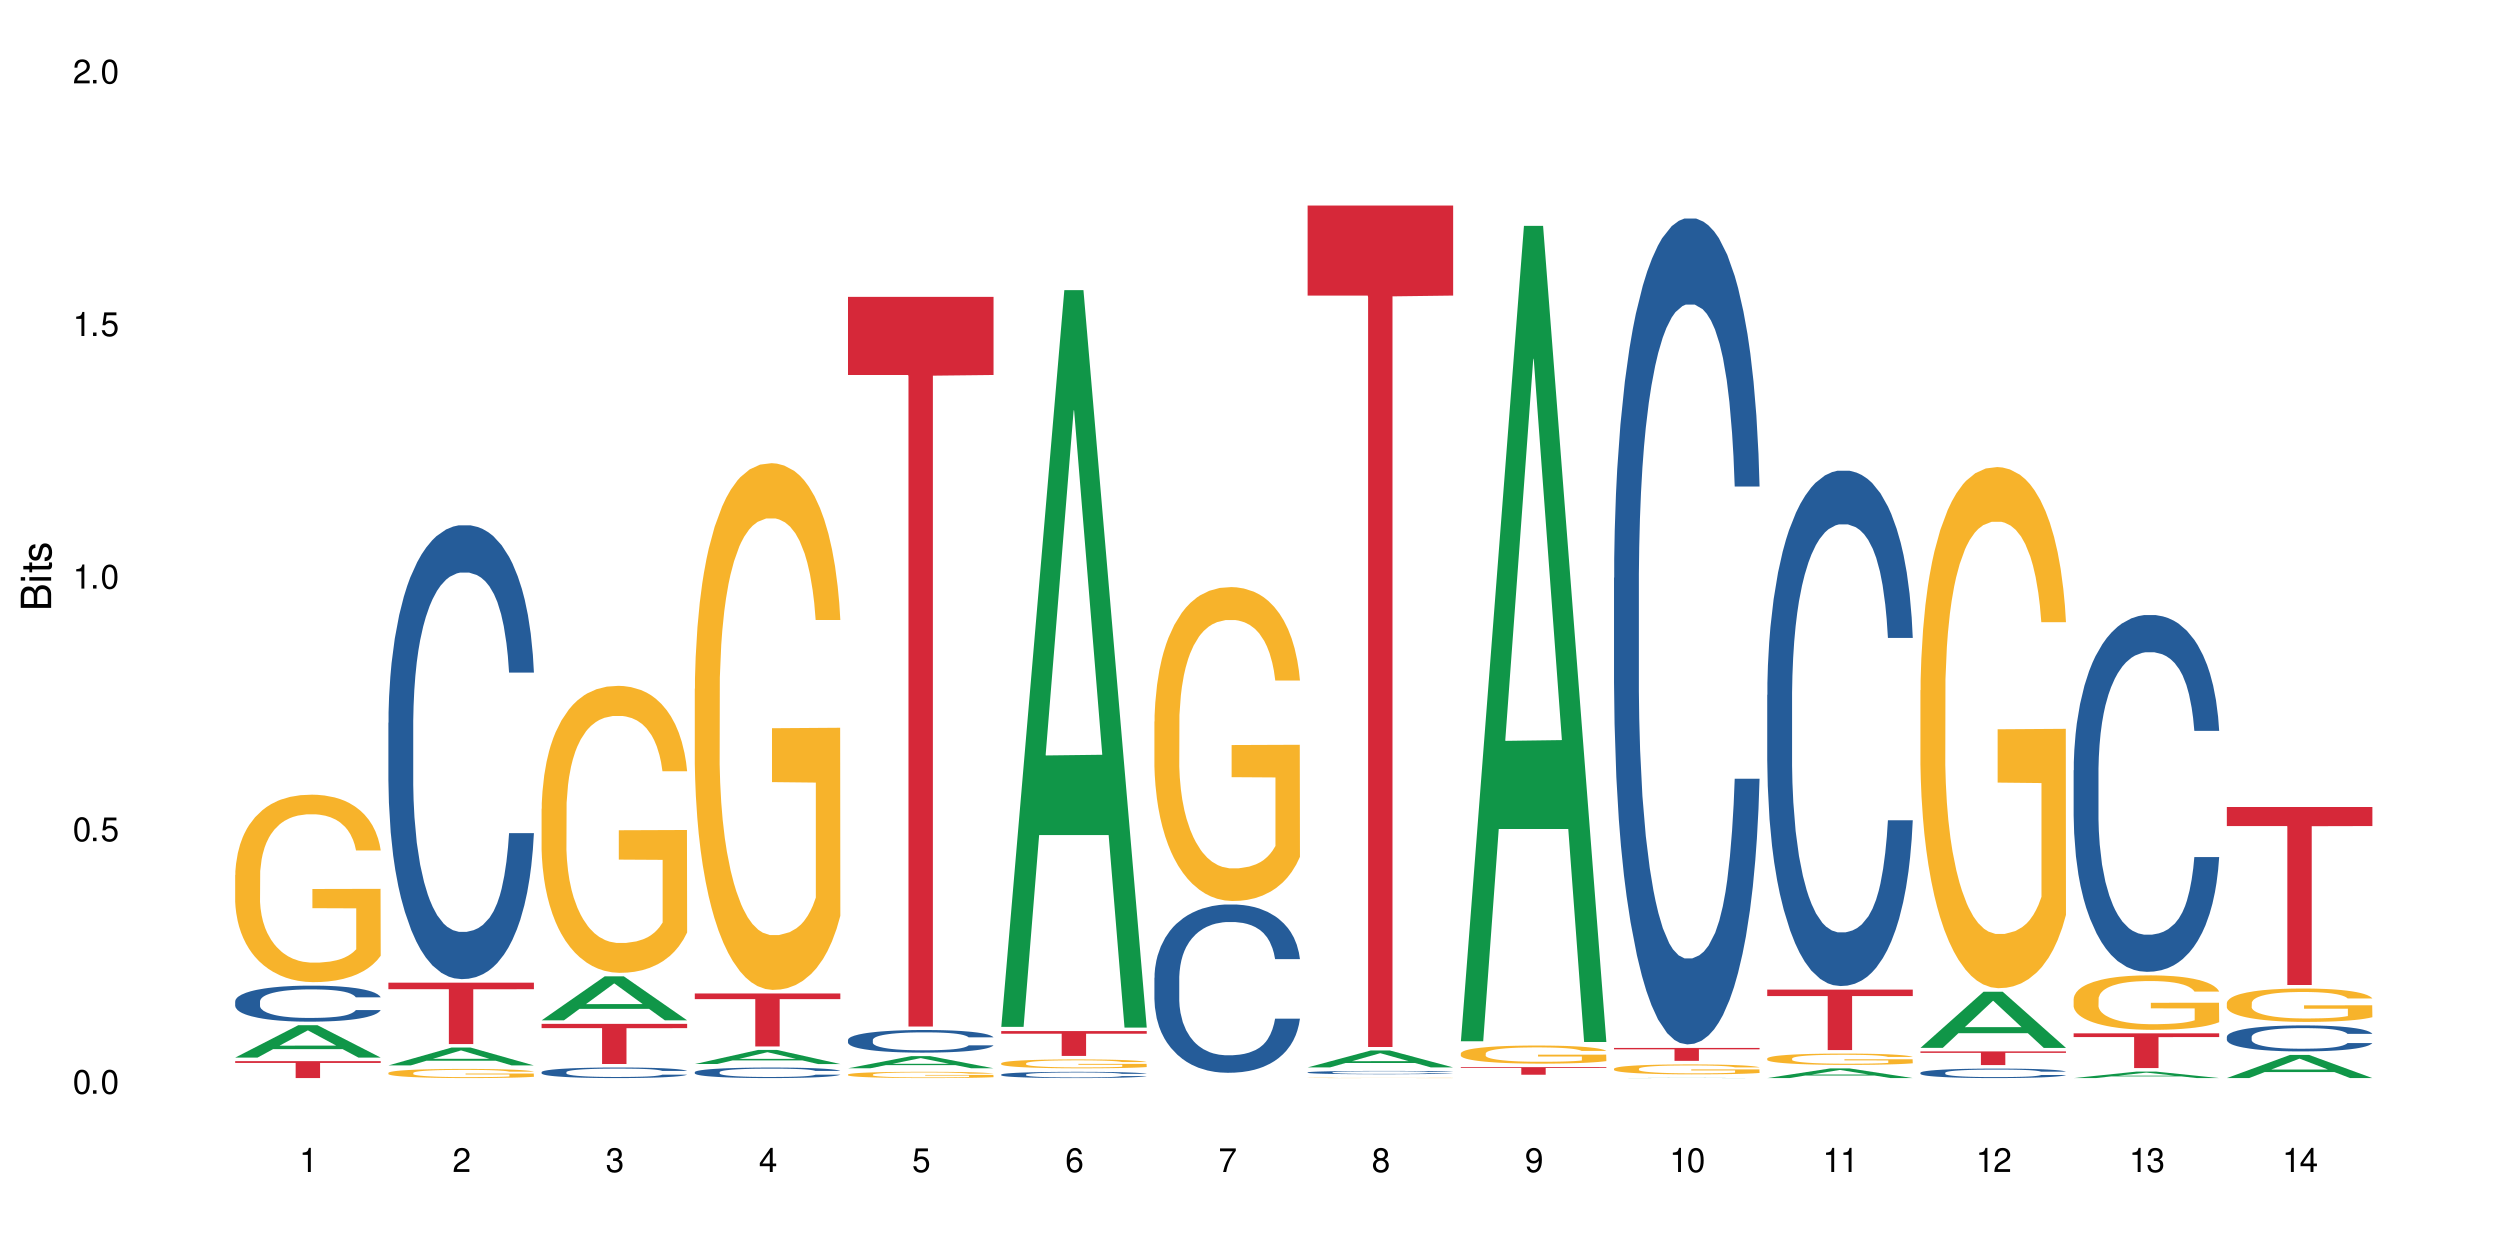 <?xml version="1.0" encoding="UTF-8"?>
<svg xmlns="http://www.w3.org/2000/svg" xmlns:xlink="http://www.w3.org/1999/xlink" width="720" height="360" viewBox="0 0 720 360">
<defs>
<g>
<g id="glyph-0-0">
</g>
<g id="glyph-0-1">
<path d="M 2.641 -6.938 C 2 -6.938 1.422 -6.656 1.078 -6.172 C 0.641 -5.562 0.406 -4.641 0.406 -3.359 C 0.406 -1.016 1.188 0.219 2.641 0.219 C 4.078 0.219 4.859 -1.016 4.859 -3.297 C 4.859 -4.641 4.656 -5.547 4.203 -6.172 C 3.844 -6.656 3.281 -6.938 2.641 -6.938 Z M 2.641 -6.188 C 3.547 -6.188 4 -5.25 4 -3.375 C 4 -1.406 3.562 -0.484 2.625 -0.484 C 1.734 -0.484 1.281 -1.438 1.281 -3.344 C 1.281 -5.25 1.734 -6.188 2.641 -6.188 Z M 2.641 -6.188 "/>
</g>
<g id="glyph-0-2">
<path d="M 1.828 -1 L 0.828 -1 L 0.828 0 L 1.828 0 Z M 1.828 -1 "/>
</g>
<g id="glyph-0-3">
<path d="M 4.562 -6.797 L 1.062 -6.797 L 0.547 -3.094 L 1.328 -3.094 C 1.719 -3.562 2.047 -3.734 2.578 -3.734 C 3.484 -3.734 4.062 -3.109 4.062 -2.094 C 4.062 -1.125 3.484 -0.531 2.578 -0.531 C 1.828 -0.531 1.375 -0.906 1.188 -1.672 L 0.328 -1.672 C 0.453 -1.109 0.547 -0.844 0.75 -0.594 C 1.125 -0.078 1.828 0.219 2.594 0.219 C 3.969 0.219 4.922 -0.781 4.922 -2.219 C 4.922 -3.562 4.031 -4.484 2.719 -4.484 C 2.25 -4.484 1.859 -4.359 1.469 -4.062 L 1.734 -5.969 L 4.562 -5.969 Z M 4.562 -6.797 "/>
</g>
<g id="glyph-0-4">
<path d="M 2.484 -4.938 L 2.484 0 L 3.328 0 L 3.328 -6.938 L 2.766 -6.938 C 2.469 -5.875 2.281 -5.734 0.984 -5.562 L 0.984 -4.938 Z M 2.484 -4.938 "/>
</g>
<g id="glyph-0-5">
<path d="M 4.859 -0.828 L 1.281 -0.828 C 1.359 -1.406 1.672 -1.781 2.5 -2.281 L 3.469 -2.828 C 4.406 -3.344 4.906 -4.062 4.906 -4.906 C 4.906 -5.484 4.672 -6.031 4.266 -6.406 C 3.859 -6.766 3.375 -6.938 2.719 -6.938 C 1.859 -6.938 1.219 -6.625 0.844 -6.031 C 0.609 -5.672 0.5 -5.234 0.484 -4.531 L 1.328 -4.531 C 1.359 -5.016 1.406 -5.281 1.531 -5.516 C 1.75 -5.938 2.188 -6.203 2.703 -6.203 C 3.469 -6.203 4.031 -5.641 4.031 -4.891 C 4.031 -4.344 3.719 -3.859 3.125 -3.516 L 2.234 -3 C 0.812 -2.172 0.406 -1.531 0.328 -0.016 L 4.859 -0.016 Z M 4.859 -0.828 "/>
</g>
<g id="glyph-0-6">
<path d="M 2.125 -3.188 L 2.578 -3.188 C 3.5 -3.188 3.984 -2.766 3.984 -1.922 C 3.984 -1.062 3.469 -0.531 2.594 -0.531 C 1.656 -0.531 1.203 -1 1.156 -2.016 L 0.312 -2.016 C 0.344 -1.453 0.438 -1.094 0.609 -0.781 C 0.953 -0.109 1.625 0.219 2.547 0.219 C 3.953 0.219 4.859 -0.625 4.859 -1.938 C 4.859 -2.828 4.516 -3.297 3.703 -3.594 C 4.344 -3.844 4.656 -4.328 4.656 -5.031 C 4.656 -6.219 3.875 -6.938 2.578 -6.938 C 1.203 -6.938 0.484 -6.172 0.453 -4.703 L 1.297 -4.703 C 1.312 -5.125 1.344 -5.359 1.453 -5.578 C 1.641 -5.969 2.062 -6.203 2.594 -6.203 C 3.344 -6.203 3.797 -5.75 3.797 -5 C 3.797 -4.516 3.609 -4.219 3.25 -4.047 C 3.016 -3.953 2.703 -3.922 2.125 -3.906 Z M 2.125 -3.188 "/>
</g>
<g id="glyph-0-7">
<path d="M 3.141 -1.672 L 3.141 0 L 3.984 0 L 3.984 -1.672 L 4.984 -1.672 L 4.984 -2.438 L 3.984 -2.438 L 3.984 -6.938 L 3.359 -6.938 L 0.266 -2.578 L 0.266 -1.672 Z M 3.141 -2.438 L 1 -2.438 L 3.141 -5.5 Z M 3.141 -2.438 "/>
</g>
<g id="glyph-0-8">
<path d="M 4.781 -5.125 C 4.609 -6.266 3.891 -6.938 2.844 -6.938 C 2.094 -6.938 1.422 -6.578 1.031 -5.953 C 0.594 -5.266 0.406 -4.422 0.406 -3.172 C 0.406 -2 0.578 -1.25 0.984 -0.641 C 1.359 -0.078 1.953 0.219 2.703 0.219 C 3.984 0.219 4.922 -0.75 4.922 -2.094 C 4.922 -3.375 4.062 -4.281 2.844 -4.281 C 2.172 -4.281 1.641 -4.031 1.281 -3.516 C 1.281 -5.234 1.828 -6.188 2.797 -6.188 C 3.391 -6.188 3.797 -5.797 3.938 -5.125 Z M 2.734 -3.531 C 3.547 -3.531 4.062 -2.953 4.062 -2.031 C 4.062 -1.156 3.484 -0.531 2.703 -0.531 C 1.922 -0.531 1.328 -1.188 1.328 -2.078 C 1.328 -2.938 1.906 -3.531 2.734 -3.531 Z M 2.734 -3.531 "/>
</g>
<g id="glyph-0-9">
<path d="M 4.984 -6.797 L 0.438 -6.797 L 0.438 -5.969 L 4.109 -5.969 C 2.5 -3.656 1.828 -2.234 1.328 0 L 2.219 0 C 2.594 -2.172 3.453 -4.047 4.984 -6.094 Z M 4.984 -6.797 "/>
</g>
<g id="glyph-0-10">
<path d="M 3.75 -3.656 C 4.469 -4.094 4.688 -4.438 4.688 -5.078 C 4.688 -6.172 3.844 -6.938 2.641 -6.938 C 1.438 -6.938 0.594 -6.172 0.594 -5.094 C 0.594 -4.438 0.812 -4.094 1.516 -3.656 C 0.734 -3.266 0.359 -2.703 0.359 -1.922 C 0.359 -0.656 1.281 0.219 2.641 0.219 C 3.984 0.219 4.922 -0.656 4.922 -1.922 C 4.922 -2.703 4.531 -3.266 3.75 -3.656 Z M 2.641 -6.188 C 3.359 -6.188 3.812 -5.75 3.812 -5.062 C 3.812 -4.406 3.344 -3.984 2.641 -3.984 C 1.922 -3.984 1.453 -4.406 1.453 -5.078 C 1.453 -5.75 1.922 -6.188 2.641 -6.188 Z M 2.641 -3.266 C 3.484 -3.266 4.062 -2.719 4.062 -1.906 C 4.062 -1.078 3.484 -0.531 2.625 -0.531 C 1.797 -0.531 1.219 -1.094 1.219 -1.906 C 1.219 -2.719 1.781 -3.266 2.641 -3.266 Z M 2.641 -3.266 "/>
</g>
<g id="glyph-0-11">
<path d="M 0.516 -1.578 C 0.672 -0.453 1.406 0.219 2.438 0.219 C 3.188 0.219 3.859 -0.141 4.266 -0.766 C 4.688 -1.453 4.891 -2.297 4.891 -3.547 C 4.891 -4.719 4.703 -5.453 4.312 -6.078 C 3.938 -6.641 3.344 -6.938 2.594 -6.938 C 1.297 -6.938 0.359 -5.969 0.359 -4.625 C 0.359 -3.344 1.234 -2.453 2.453 -2.453 C 3.094 -2.453 3.578 -2.672 4.016 -3.203 C 4 -1.484 3.469 -0.531 2.5 -0.531 C 1.906 -0.531 1.484 -0.906 1.359 -1.578 Z M 2.578 -6.203 C 3.375 -6.203 3.969 -5.531 3.969 -4.641 C 3.969 -3.797 3.391 -3.188 2.547 -3.188 C 1.734 -3.188 1.234 -3.766 1.234 -4.688 C 1.234 -5.562 1.797 -6.203 2.578 -6.203 Z M 2.578 -6.203 "/>
</g>
<g id="glyph-1-0">
</g>
<g id="glyph-1-1">
<path d="M 0 -0.953 L 0 -4.891 C 0 -5.719 -0.234 -6.344 -0.734 -6.797 C -1.188 -7.234 -1.812 -7.469 -2.5 -7.469 C -3.547 -7.469 -4.188 -7 -4.625 -5.875 C -4.984 -6.688 -5.625 -7.094 -6.531 -7.094 C -7.172 -7.094 -7.734 -6.859 -8.141 -6.391 C -8.562 -5.922 -8.75 -5.344 -8.75 -4.5 L -8.75 -0.953 Z M -4.984 -2.062 L -7.766 -2.062 L -7.766 -4.219 C -7.766 -4.844 -7.688 -5.203 -7.453 -5.5 C -7.219 -5.812 -6.859 -5.969 -6.375 -5.969 C -5.891 -5.969 -5.531 -5.812 -5.297 -5.5 C -5.062 -5.203 -4.984 -4.844 -4.984 -4.219 Z M -0.984 -2.062 L -4 -2.062 L -4 -4.781 C -4 -5.766 -3.438 -6.359 -2.484 -6.359 C -1.547 -6.359 -0.984 -5.766 -0.984 -4.781 Z M -0.984 -2.062 "/>
</g>
<g id="glyph-1-2">
<path d="M -6.281 -1.797 L -6.281 -0.797 L 0 -0.797 L 0 -1.797 Z M -8.75 -1.797 L -8.75 -0.797 L -7.484 -0.797 L -7.484 -1.797 Z M -8.75 -1.797 "/>
</g>
<g id="glyph-1-3">
<path d="M -6.281 -3.047 L -6.281 -2.016 L -8.016 -2.016 L -8.016 -1.016 L -6.281 -1.016 L -6.281 -0.172 L -5.469 -0.172 L -5.469 -1.016 L -0.719 -1.016 C -0.078 -1.016 0.281 -1.453 0.281 -2.234 C 0.281 -2.5 0.25 -2.719 0.188 -3.047 L -0.641 -3.047 C -0.609 -2.906 -0.594 -2.766 -0.594 -2.562 C -0.594 -2.141 -0.719 -2.016 -1.156 -2.016 L -5.469 -2.016 L -5.469 -3.047 Z M -6.281 -3.047 "/>
</g>
<g id="glyph-1-4">
<path d="M -4.531 -5.25 C -5.766 -5.25 -6.469 -4.422 -6.469 -2.969 C -6.469 -1.516 -5.719 -0.562 -4.547 -0.562 C -3.562 -0.562 -3.094 -1.062 -2.734 -2.562 L -2.516 -3.484 C -2.344 -4.188 -2.094 -4.469 -1.641 -4.469 C -1.047 -4.469 -0.641 -3.875 -0.641 -3 C -0.641 -2.453 -0.797 -2 -1.062 -1.75 C -1.25 -1.594 -1.422 -1.531 -1.875 -1.469 L -1.875 -0.406 C -0.422 -0.453 0.281 -1.266 0.281 -2.922 C 0.281 -4.5 -0.5 -5.516 -1.719 -5.516 C -2.656 -5.516 -3.172 -4.984 -3.469 -3.734 L -3.703 -2.766 C -3.891 -1.953 -4.156 -1.609 -4.594 -1.609 C -5.188 -1.609 -5.547 -2.125 -5.547 -2.938 C -5.547 -3.75 -5.203 -4.172 -4.531 -4.203 Z M -4.531 -5.25 "/>
</g>
</g>
</defs>
<rect x="-72" y="-36" width="864" height="432" fill="rgb(100%, 100%, 100%)" fill-opacity="1"/>
<path fill-rule="nonzero" fill="rgb(6.275%, 58.824%, 28.235%)" fill-opacity="1" d="M 67.73 304.582 L 67.777 304.57 L 85.914 295.254 L 91.422 295.254 L 109.648 304.59 L 103.242 304.59 L 98.676 302.152 L 78.656 302.152 L 74.18 304.582 L 67.73 304.582 L 80.582 301.145 L 96.84 301.137 L 88.734 296.777 L 88.645 296.77 L 88.555 296.797 L 80.539 301.137 L 80.582 301.145 Z M 67.73 304.582 "/>
<path fill-rule="nonzero" fill="rgb(14.51%, 36.078%, 60%)" fill-opacity="1" d="M 67.73 288.383 L 67.781 288.371 L 67.781 288.145 L 67.934 287.785 L 68.293 287.328 L 68.652 287.016 L 69.57 286.457 L 70.848 285.914 L 72.18 285.496 L 73.148 285.25 L 74.02 285.062 L 76.012 284.711 L 77.289 284.531 L 78.672 284.367 L 80.355 284.207 L 81.582 284.113 L 84.344 283.961 L 86.391 283.895 L 87.973 283.867 L 91.398 283.867 L 93.441 283.902 L 94.926 283.953 L 96.562 284.027 L 97.941 284.113 L 100.344 284.32 L 102.492 284.586 L 103.461 284.738 L 104.996 285.031 L 106.172 285.316 L 106.988 285.562 L 107.91 285.914 L 108.727 286.344 L 109.34 286.824 L 109.648 287.234 L 102.492 287.234 L 102.133 286.855 L 101.723 286.559 L 100.957 286.172 L 100.191 285.895 L 99.117 285.621 L 98.145 285.441 L 96.816 285.262 L 95.641 285.148 L 94.414 285.062 L 93.238 285.004 L 90.988 284.949 L 88.383 284.949 L 87.41 284.965 L 85.418 285.043 L 84.344 285.109 L 82.812 285.242 L 81.738 285.363 L 80.461 285.555 L 79.59 285.715 L 78.516 285.961 L 77.75 286.18 L 76.883 286.492 L 76.371 286.73 L 75.91 286.996 L 75.5 287.309 L 75.195 287.641 L 74.988 287.992 L 74.887 288.332 L 74.887 289.805 L 74.988 290.145 L 75.246 290.543 L 75.91 291.121 L 76.883 291.625 L 78.004 292.023 L 79.078 292.309 L 79.691 292.441 L 80.512 292.594 L 81.789 292.781 L 83.629 292.973 L 84.703 293.047 L 86.34 293.125 L 88.023 293.16 L 90.273 293.16 L 92.27 293.125 L 93.598 293.078 L 94.977 293 L 96.867 292.84 L 98.043 292.688 L 99.066 292.508 L 99.832 292.328 L 100.344 292.176 L 101.109 291.883 L 101.723 291.559 L 102.184 291.227 L 102.492 290.906 L 109.648 290.906 L 109.34 291.285 L 108.883 291.652 L 108.422 291.93 L 107.707 292.262 L 106.887 292.555 L 105.711 292.887 L 104.742 293.105 L 103.461 293.344 L 102.285 293.523 L 101.008 293.684 L 99.117 293.875 L 97.891 293.969 L 96.562 294.055 L 94.977 294.129 L 92.984 294.195 L 90.836 294.234 L 88.844 294.242 L 86.695 294.223 L 85.109 294.188 L 83.016 294.102 L 80.41 293.93 L 78.516 293.75 L 77.035 293.57 L 75.758 293.379 L 74.324 293.125 L 72.484 292.707 L 71.359 292.383 L 70.594 292.117 L 69.723 291.75 L 69.109 291.418 L 68.395 290.887 L 67.883 290.211 L 67.73 289.691 Z M 67.73 288.383 "/>
<path fill-rule="nonzero" fill="rgb(96.863%, 70.196%, 16.863%)" fill-opacity="1" d="M 67.73 251.988 L 67.781 251.941 L 67.781 250.953 L 67.988 248.734 L 68.496 245.676 L 69.164 243.164 L 69.879 241.191 L 70.34 240.156 L 71.105 238.676 L 71.77 237.59 L 73.457 235.371 L 75.602 233.301 L 76.777 232.414 L 78.109 231.574 L 80 230.637 L 80.867 230.293 L 83.527 229.504 L 86.543 229.012 L 89.863 228.863 L 91.398 228.91 L 93.496 229.109 L 96.355 229.652 L 97.992 230.145 L 99.27 230.637 L 100.602 231.277 L 102.234 232.266 L 103.77 233.449 L 104.996 234.633 L 106.223 236.109 L 107.246 237.688 L 108.113 239.414 L 108.883 241.484 L 109.34 243.211 L 109.648 244.938 L 102.543 244.938 L 102.133 243.211 L 101.672 241.879 L 100.906 240.254 L 100.141 239.07 L 99.375 238.133 L 97.941 236.852 L 96.715 236.062 L 95.18 235.371 L 93.699 234.926 L 92.012 234.633 L 90.988 234.531 L 88.281 234.531 L 85.828 234.879 L 84.395 235.273 L 83.375 235.668 L 81.941 236.406 L 81.074 237 L 80.562 237.395 L 79.027 238.922 L 78.004 240.301 L 77.445 241.238 L 76.727 242.719 L 76.215 244.051 L 75.652 246.023 L 75.348 247.5 L 74.938 250.855 L 74.887 259.73 L 75.039 261.605 L 75.348 263.625 L 75.758 265.402 L 76.371 267.273 L 76.984 268.703 L 78.059 270.629 L 78.977 271.91 L 79.691 272.75 L 81.074 274.078 L 81.637 274.523 L 82.965 275.41 L 84.344 276.102 L 86.031 276.691 L 87.309 276.988 L 89.355 277.234 L 91.961 277.234 L 95.027 276.941 L 96.969 276.547 L 98.301 276.152 L 99.168 275.805 L 100.242 275.262 L 101.008 274.77 L 101.723 274.227 L 102.594 273.391 L 102.594 261.605 L 89.969 261.555 L 89.969 256.031 L 109.598 255.984 L 109.648 275.262 L 108.574 276.594 L 107.246 277.875 L 105.969 278.863 L 104.637 279.699 L 102.746 280.637 L 101.215 281.23 L 98.863 281.922 L 96.715 282.363 L 94.465 282.66 L 92.473 282.809 L 90.121 282.855 L 88.023 282.758 L 85.777 282.461 L 83.988 282.066 L 82.352 281.574 L 80.715 280.934 L 78.672 279.898 L 77.34 279.059 L 75.961 278.023 L 74.582 276.793 L 73.355 275.461 L 72.535 274.426 L 71.719 273.242 L 70.848 271.762 L 70.031 270.086 L 69.418 268.559 L 68.855 266.832 L 68.445 265.203 L 68.039 262.984 L 67.832 261.211 L 67.73 259.68 Z M 67.73 251.988 "/>
<path fill-rule="nonzero" fill="rgb(83.922%, 15.686%, 22.353%)" fill-opacity="1" d="M 67.73 305.598 L 109.648 305.598 L 109.648 306.121 L 92.18 306.125 L 92.18 310.488 L 85.148 310.488 L 85.148 306.129 L 85.047 306.121 L 67.73 306.121 Z M 67.73 305.598 "/>
<path fill-rule="nonzero" fill="rgb(6.275%, 58.824%, 28.235%)" fill-opacity="1" d="M 111.855 306.836 L 111.898 306.832 L 130.035 301.695 L 135.543 301.695 L 153.77 306.844 L 147.367 306.844 L 142.801 305.5 L 122.781 305.5 L 118.301 306.836 L 111.855 306.836 L 124.707 304.941 L 140.961 304.938 L 132.855 302.535 L 132.766 302.531 L 132.68 302.543 L 124.66 304.938 L 124.707 304.941 Z M 111.855 306.836 "/>
<path fill-rule="nonzero" fill="rgb(14.51%, 36.078%, 60%)" fill-opacity="1" d="M 111.855 208.16 L 111.906 208.039 L 111.906 205.172 L 112.059 200.633 L 112.418 194.898 L 112.773 190.957 L 113.695 183.906 L 114.973 177.098 L 116.301 171.84 L 117.273 168.734 L 118.141 166.344 L 120.137 161.926 L 121.414 159.652 L 122.793 157.625 L 124.48 155.594 L 125.707 154.398 L 128.469 152.484 L 130.512 151.648 L 132.098 151.293 L 135.523 151.293 L 137.566 151.77 L 139.047 152.367 L 140.684 153.32 L 142.066 154.398 L 144.469 157.027 L 146.613 160.371 L 147.586 162.281 L 149.117 165.984 L 150.293 169.57 L 151.113 172.676 L 152.031 177.098 L 152.852 182.473 L 153.465 188.566 L 153.77 193.703 L 146.613 193.703 L 146.258 188.926 L 145.848 185.219 L 145.082 180.324 L 144.312 176.859 L 143.242 173.395 L 142.27 171.125 L 140.941 168.852 L 139.766 167.418 L 138.539 166.344 L 137.363 165.629 L 135.113 164.91 L 132.504 164.91 L 131.535 165.148 L 129.539 166.105 L 128.469 166.941 L 126.934 168.613 L 125.859 170.168 L 124.582 172.559 L 123.715 174.586 L 122.641 177.695 L 121.875 180.441 L 121.004 184.383 L 120.492 187.371 L 120.031 190.715 L 119.625 194.66 L 119.316 198.84 L 119.113 203.262 L 119.012 207.562 L 119.012 226.078 L 119.113 230.379 L 119.367 235.398 L 120.031 242.684 L 121.004 249.016 L 122.129 254.035 L 123.203 257.621 L 123.816 259.293 L 124.633 261.203 L 125.91 263.594 L 127.75 265.98 L 128.824 266.938 L 130.461 267.895 L 132.148 268.371 L 134.398 268.371 L 136.391 267.895 L 137.719 267.297 L 139.102 266.34 L 140.992 264.309 L 142.168 262.398 L 143.188 260.129 L 143.957 257.859 L 144.469 255.945 L 145.234 252.242 L 145.848 248.18 L 146.309 244 L 146.613 239.938 L 153.77 239.938 L 153.465 244.715 L 153.004 249.375 L 152.543 252.84 L 151.828 257.023 L 151.012 260.727 L 149.836 264.906 L 148.863 267.656 L 147.586 270.641 L 146.41 272.91 L 145.133 274.941 L 143.242 277.332 L 142.012 278.527 L 140.684 279.602 L 139.102 280.559 L 137.105 281.395 L 134.961 281.871 L 132.965 281.992 L 130.82 281.754 L 129.234 281.273 L 127.137 280.199 L 124.531 278.047 L 122.641 275.777 L 121.156 273.508 L 119.879 271.121 L 118.449 267.895 L 116.609 262.637 L 115.484 258.574 L 114.715 255.23 L 113.848 250.57 L 113.234 246.391 L 112.52 239.699 L 112.008 231.215 L 111.855 224.645 Z M 111.855 208.16 "/>
<path fill-rule="nonzero" fill="rgb(96.863%, 70.196%, 16.863%)" fill-opacity="1" d="M 111.855 308.98 L 111.906 308.977 L 111.906 308.93 L 112.109 308.82 L 112.621 308.672 L 113.285 308.551 L 114 308.453 L 114.461 308.402 L 115.227 308.332 L 115.891 308.277 L 117.578 308.168 L 119.727 308.066 L 120.902 308.023 L 122.23 307.984 L 124.121 307.938 L 124.992 307.922 L 127.648 307.883 L 130.664 307.859 L 133.988 307.852 L 135.523 307.855 L 137.617 307.863 L 140.48 307.891 L 142.117 307.914 L 143.395 307.938 L 144.723 307.969 L 146.359 308.02 L 147.891 308.074 L 149.117 308.133 L 150.348 308.207 L 151.367 308.281 L 152.238 308.367 L 153.004 308.469 L 153.465 308.551 L 153.77 308.637 L 146.664 308.637 L 146.258 308.551 L 145.797 308.488 L 145.031 308.406 L 144.262 308.352 L 143.496 308.305 L 142.066 308.242 L 140.84 308.203 L 139.305 308.168 L 137.82 308.148 L 136.137 308.133 L 135.113 308.129 L 132.402 308.129 L 129.949 308.145 L 128.52 308.164 L 127.496 308.184 L 126.066 308.219 L 125.195 308.25 L 124.684 308.27 L 123.152 308.344 L 122.129 308.41 L 121.566 308.457 L 120.852 308.527 L 120.34 308.594 L 119.777 308.688 L 119.469 308.762 L 119.062 308.926 L 119.012 309.359 L 119.164 309.449 L 119.469 309.547 L 119.879 309.637 L 120.492 309.727 L 121.105 309.797 L 122.18 309.891 L 123.102 309.953 L 123.816 309.992 L 125.195 310.059 L 125.758 310.082 L 127.086 310.125 L 128.469 310.156 L 130.152 310.188 L 131.434 310.199 L 133.477 310.211 L 136.082 310.211 L 139.152 310.199 L 141.094 310.18 L 142.422 310.16 L 143.293 310.145 L 144.363 310.117 L 145.133 310.094 L 145.848 310.066 L 146.715 310.023 L 146.715 309.449 L 134.09 309.449 L 134.09 309.18 L 153.719 309.176 L 153.77 310.117 L 152.699 310.18 L 151.367 310.242 L 150.09 310.293 L 148.762 310.332 L 146.871 310.379 L 145.336 310.406 L 142.984 310.441 L 140.84 310.465 L 138.59 310.477 L 136.594 310.484 L 134.242 310.488 L 132.148 310.48 L 129.898 310.469 L 128.109 310.449 L 126.473 310.426 L 124.84 310.395 L 122.793 310.344 L 121.465 310.301 L 120.082 310.25 L 118.703 310.191 L 117.477 310.125 L 116.66 310.074 L 115.84 310.02 L 114.973 309.945 L 114.152 309.863 L 113.539 309.789 L 112.98 309.703 L 112.57 309.625 L 112.16 309.516 L 111.957 309.43 L 111.855 309.355 Z M 111.855 308.98 "/>
<path fill-rule="nonzero" fill="rgb(83.922%, 15.686%, 22.353%)" fill-opacity="1" d="M 111.855 283 L 153.77 283 L 153.77 284.895 L 136.301 284.91 L 136.301 300.684 L 129.273 300.684 L 129.273 284.926 L 129.172 284.895 L 111.855 284.895 Z M 111.855 283 "/>
<path fill-rule="nonzero" fill="rgb(6.275%, 58.824%, 28.235%)" fill-opacity="1" d="M 155.977 293.852 L 156.023 293.84 L 174.16 281.188 L 179.668 281.188 L 197.895 293.863 L 191.488 293.863 L 186.922 290.555 L 166.902 290.555 L 162.426 293.852 L 155.977 293.852 L 168.828 289.184 L 185.086 289.172 L 176.98 283.258 L 176.891 283.246 L 176.801 283.281 L 168.785 289.172 L 168.828 289.184 Z M 155.977 293.852 "/>
<path fill-rule="nonzero" fill="rgb(14.51%, 36.078%, 60%)" fill-opacity="1" d="M 155.977 308.766 L 156.027 308.766 L 156.027 308.695 L 156.18 308.59 L 156.539 308.457 L 156.898 308.367 L 157.816 308.203 L 159.094 308.043 L 160.426 307.922 L 161.395 307.848 L 162.266 307.793 L 164.258 307.688 L 165.535 307.637 L 166.918 307.59 L 168.602 307.543 L 169.828 307.516 L 172.59 307.469 L 174.637 307.449 L 176.219 307.441 L 179.645 307.441 L 181.688 307.453 L 183.172 307.465 L 184.809 307.488 L 186.188 307.516 L 188.59 307.574 L 190.738 307.652 L 191.707 307.699 L 193.242 307.785 L 194.418 307.867 L 195.234 307.941 L 196.156 308.043 L 196.973 308.168 L 197.586 308.309 L 197.895 308.43 L 190.738 308.43 L 190.379 308.316 L 189.969 308.23 L 189.203 308.117 L 188.438 308.039 L 187.363 307.957 L 186.391 307.902 L 185.062 307.852 L 183.887 307.816 L 182.66 307.793 L 181.484 307.777 L 179.234 307.758 L 176.629 307.758 L 175.656 307.766 L 173.664 307.785 L 172.59 307.805 L 171.059 307.844 L 169.984 307.883 L 168.707 307.938 L 167.836 307.984 L 166.762 308.055 L 165.996 308.121 L 165.129 308.211 L 164.617 308.281 L 164.156 308.359 L 163.746 308.453 L 163.441 308.551 L 163.234 308.652 L 163.133 308.754 L 163.133 309.184 L 163.234 309.285 L 163.492 309.402 L 164.156 309.57 L 165.129 309.719 L 166.25 309.836 L 167.324 309.918 L 167.938 309.957 L 168.758 310.004 L 170.035 310.059 L 171.875 310.113 L 172.949 310.137 L 174.582 310.16 L 176.27 310.168 L 178.52 310.168 L 180.512 310.16 L 181.844 310.145 L 183.223 310.121 L 185.113 310.074 L 186.289 310.031 L 187.312 309.977 L 188.078 309.926 L 188.59 309.879 L 189.355 309.793 L 189.969 309.699 L 190.43 309.602 L 190.738 309.508 L 197.895 309.508 L 197.586 309.617 L 197.129 309.727 L 196.668 309.809 L 195.953 309.906 L 195.133 309.992 L 193.957 310.09 L 192.988 310.152 L 191.707 310.223 L 190.531 310.277 L 189.254 310.324 L 187.363 310.379 L 186.137 310.406 L 184.809 310.43 L 183.223 310.453 L 181.23 310.473 L 179.082 310.484 L 177.09 310.488 L 174.941 310.48 L 173.355 310.469 L 171.262 310.445 L 168.652 310.395 L 166.762 310.344 L 165.281 310.289 L 164.004 310.234 L 162.57 310.16 L 160.73 310.035 L 159.605 309.941 L 158.84 309.863 L 157.969 309.754 L 157.355 309.656 L 156.641 309.5 L 156.129 309.305 L 155.977 309.152 Z M 155.977 308.766 "/>
<path fill-rule="nonzero" fill="rgb(96.863%, 70.196%, 16.863%)" fill-opacity="1" d="M 155.977 232.922 L 156.027 232.848 L 156.027 231.336 L 156.234 227.941 L 156.742 223.258 L 157.41 219.41 L 158.125 216.391 L 158.582 214.805 L 159.352 212.539 L 160.016 210.879 L 161.703 207.484 L 163.848 204.312 L 165.023 202.953 L 166.355 201.668 L 168.246 200.234 L 169.113 199.707 L 171.773 198.5 L 174.789 197.746 L 178.109 197.52 L 179.645 197.594 L 181.742 197.895 L 184.602 198.727 L 186.238 199.48 L 187.516 200.234 L 188.848 201.219 L 190.48 202.727 L 192.016 204.539 L 193.242 206.352 L 194.469 208.613 L 195.492 211.031 L 196.359 213.672 L 197.129 216.844 L 197.586 219.484 L 197.895 222.129 L 190.789 222.129 L 190.379 219.484 L 189.918 217.445 L 189.152 214.957 L 188.387 213.145 L 187.617 211.711 L 186.188 209.746 L 184.961 208.539 L 183.426 207.484 L 181.945 206.805 L 180.258 206.352 L 179.234 206.199 L 176.527 206.199 L 174.074 206.727 L 172.641 207.332 L 171.617 207.934 L 170.188 209.066 L 169.32 209.973 L 168.809 210.578 L 167.273 212.918 L 166.25 215.031 L 165.688 216.465 L 164.973 218.73 L 164.461 220.77 L 163.898 223.789 L 163.594 226.051 L 163.184 231.188 L 163.133 244.773 L 163.285 247.641 L 163.594 250.738 L 164.004 253.453 L 164.617 256.324 L 165.23 258.512 L 166.305 261.457 L 167.223 263.418 L 167.938 264.703 L 169.32 266.742 L 169.883 267.422 L 171.211 268.777 L 172.59 269.836 L 174.277 270.742 L 175.555 271.195 L 177.602 271.574 L 180.207 271.574 L 183.273 271.121 L 185.215 270.516 L 186.547 269.91 L 187.414 269.383 L 188.488 268.555 L 189.254 267.797 L 189.969 266.969 L 190.84 265.684 L 190.84 247.641 L 178.215 247.566 L 178.215 239.113 L 197.844 239.035 L 197.895 268.555 L 196.82 270.59 L 195.492 272.555 L 194.215 274.062 L 192.883 275.348 L 190.992 276.781 L 189.461 277.688 L 187.109 278.742 L 184.961 279.422 L 182.711 279.875 L 180.719 280.102 L 178.367 280.18 L 176.27 280.027 L 174.023 279.574 L 172.234 278.969 L 170.598 278.215 L 168.961 277.234 L 166.918 275.648 L 165.586 274.367 L 164.207 272.781 L 162.828 270.895 L 161.602 268.855 L 160.781 267.27 L 159.965 265.457 L 159.094 263.191 L 158.277 260.625 L 157.664 258.285 L 157.102 255.645 L 156.691 253.152 L 156.285 249.758 L 156.078 247.039 L 155.977 244.699 Z M 155.977 232.922 "/>
<path fill-rule="nonzero" fill="rgb(83.922%, 15.686%, 22.353%)" fill-opacity="1" d="M 155.977 294.871 L 197.895 294.871 L 197.895 296.109 L 180.426 296.121 L 180.426 306.434 L 173.395 306.434 L 173.395 296.129 L 173.293 296.109 L 155.977 296.109 Z M 155.977 294.871 "/>
<path fill-rule="nonzero" fill="rgb(6.275%, 58.824%, 28.235%)" fill-opacity="1" d="M 200.102 306.441 L 200.145 306.438 L 218.281 302.387 L 223.789 302.387 L 242.016 306.445 L 235.613 306.445 L 231.047 305.387 L 211.027 305.387 L 206.547 306.441 L 200.102 306.441 L 212.953 304.945 L 229.207 304.945 L 221.102 303.051 L 221.012 303.047 L 220.926 303.055 L 212.906 304.945 L 212.953 304.945 Z M 200.102 306.441 "/>
<path fill-rule="nonzero" fill="rgb(14.51%, 36.078%, 60%)" fill-opacity="1" d="M 200.102 308.773 L 200.152 308.77 L 200.152 308.703 L 200.305 308.598 L 200.664 308.465 L 201.02 308.375 L 201.941 308.211 L 203.219 308.055 L 204.547 307.93 L 205.52 307.859 L 206.387 307.805 L 208.383 307.699 L 209.66 307.648 L 211.039 307.602 L 212.727 307.555 L 213.953 307.527 L 216.715 307.48 L 218.758 307.461 L 220.344 307.453 L 223.77 307.453 L 225.812 307.465 L 227.293 307.48 L 228.93 307.5 L 230.312 307.527 L 232.715 307.586 L 234.859 307.664 L 235.832 307.711 L 237.363 307.797 L 238.539 307.879 L 239.359 307.949 L 240.277 308.055 L 241.098 308.18 L 241.711 308.32 L 242.016 308.438 L 234.859 308.438 L 234.504 308.328 L 234.094 308.242 L 233.328 308.129 L 232.559 308.047 L 231.488 307.969 L 230.516 307.914 L 229.188 307.863 L 228.012 307.828 L 226.785 307.805 L 225.609 307.785 L 223.359 307.77 L 220.75 307.77 L 219.781 307.777 L 217.785 307.797 L 216.715 307.816 L 215.18 307.855 L 214.105 307.891 L 212.828 307.949 L 211.961 307.996 L 210.887 308.066 L 210.117 308.129 L 209.25 308.223 L 208.738 308.293 L 208.277 308.371 L 207.871 308.461 L 207.562 308.559 L 207.359 308.66 L 207.258 308.762 L 207.258 309.191 L 207.359 309.289 L 207.613 309.406 L 208.277 309.574 L 209.25 309.723 L 210.375 309.84 L 211.449 309.922 L 212.062 309.961 L 212.879 310.004 L 214.156 310.059 L 215.996 310.117 L 217.07 310.137 L 218.707 310.16 L 220.395 310.172 L 222.645 310.172 L 224.637 310.16 L 225.965 310.145 L 227.348 310.125 L 229.238 310.078 L 230.414 310.031 L 231.434 309.98 L 232.203 309.926 L 232.715 309.883 L 233.48 309.797 L 234.094 309.703 L 234.555 309.605 L 234.859 309.512 L 242.016 309.512 L 241.711 309.621 L 241.25 309.73 L 240.789 309.812 L 240.074 309.906 L 239.258 309.992 L 238.082 310.09 L 237.109 310.156 L 235.832 310.223 L 234.656 310.277 L 233.379 310.324 L 231.488 310.379 L 230.258 310.406 L 228.93 310.43 L 227.348 310.453 L 225.352 310.473 L 223.207 310.484 L 221.211 310.488 L 219.066 310.48 L 217.48 310.469 L 215.383 310.445 L 212.777 310.395 L 210.887 310.344 L 209.402 310.289 L 208.125 310.234 L 206.695 310.16 L 204.855 310.039 L 203.73 309.945 L 202.961 309.867 L 202.094 309.758 L 201.48 309.66 L 200.766 309.504 L 200.254 309.309 L 200.102 309.156 Z M 200.102 308.773 "/>
<path fill-rule="nonzero" fill="rgb(96.863%, 70.196%, 16.863%)" fill-opacity="1" d="M 200.102 198.367 L 200.152 198.23 L 200.152 195.461 L 200.355 189.223 L 200.867 180.633 L 201.531 173.57 L 202.246 168.027 L 202.707 165.117 L 203.473 160.961 L 204.137 157.914 L 205.824 151.68 L 207.973 145.859 L 209.148 143.363 L 210.477 141.012 L 212.367 138.379 L 213.238 137.406 L 215.895 135.191 L 218.91 133.805 L 222.234 133.391 L 223.77 133.527 L 225.863 134.082 L 228.727 135.605 L 230.363 136.992 L 231.641 138.379 L 232.969 140.18 L 234.605 142.949 L 236.137 146.273 L 237.363 149.602 L 238.594 153.758 L 239.613 158.191 L 240.484 163.039 L 241.25 168.859 L 241.711 173.707 L 242.016 178.555 L 234.91 178.555 L 234.504 173.707 L 234.043 169.965 L 233.277 165.395 L 232.508 162.07 L 231.742 159.438 L 230.312 155.836 L 229.082 153.617 L 227.551 151.68 L 226.066 150.43 L 224.383 149.602 L 223.359 149.324 L 220.648 149.324 L 218.195 150.293 L 216.766 151.402 L 215.742 152.508 L 214.312 154.586 L 213.441 156.25 L 212.93 157.359 L 211.398 161.652 L 210.375 165.531 L 209.812 168.164 L 209.098 172.32 L 208.586 176.062 L 208.023 181.605 L 207.715 185.762 L 207.309 195.184 L 207.258 220.121 L 207.41 225.387 L 207.715 231.066 L 208.125 236.055 L 208.738 241.32 L 209.352 245.336 L 210.426 250.738 L 211.348 254.344 L 212.062 256.695 L 213.441 260.438 L 214.004 261.684 L 215.332 264.18 L 216.715 266.117 L 218.398 267.781 L 219.68 268.613 L 221.723 269.305 L 224.328 269.305 L 227.398 268.473 L 229.34 267.367 L 230.668 266.258 L 231.539 265.289 L 232.609 263.762 L 233.379 262.379 L 234.094 260.855 L 234.961 258.5 L 234.961 225.387 L 222.336 225.246 L 222.336 209.73 L 241.965 209.59 L 242.016 263.762 L 240.941 267.504 L 239.613 271.105 L 238.336 273.879 L 237.008 276.234 L 235.117 278.863 L 233.582 280.527 L 231.23 282.469 L 229.082 283.715 L 226.836 284.547 L 224.84 284.961 L 222.488 285.098 L 220.395 284.824 L 218.145 283.992 L 216.355 282.883 L 214.719 281.496 L 213.082 279.695 L 211.039 276.785 L 209.711 274.43 L 208.328 271.523 L 206.949 268.059 L 205.723 264.316 L 204.906 261.406 L 204.086 258.082 L 203.219 253.926 L 202.398 249.215 L 201.785 244.922 L 201.223 240.07 L 200.816 235.5 L 200.406 229.266 L 200.203 224.277 L 200.102 219.98 Z M 200.102 198.367 "/>
<path fill-rule="nonzero" fill="rgb(83.922%, 15.686%, 22.353%)" fill-opacity="1" d="M 200.102 286.109 L 242.016 286.109 L 242.016 287.742 L 224.547 287.758 L 224.547 301.375 L 217.52 301.375 L 217.52 287.773 L 217.418 287.742 L 200.102 287.742 Z M 200.102 286.109 "/>
<path fill-rule="nonzero" fill="rgb(6.275%, 58.824%, 28.235%)" fill-opacity="1" d="M 244.223 307.664 L 244.27 307.664 L 262.406 304.172 L 267.914 304.172 L 286.141 307.668 L 279.734 307.668 L 275.168 306.758 L 255.148 306.758 L 250.672 307.664 L 244.223 307.664 L 257.074 306.379 L 273.332 306.375 L 265.227 304.742 L 265.137 304.738 L 265.047 304.75 L 257.031 306.375 L 257.074 306.379 Z M 244.223 307.664 "/>
<path fill-rule="nonzero" fill="rgb(14.51%, 36.078%, 60%)" fill-opacity="1" d="M 244.223 299.48 L 244.273 299.473 L 244.273 299.332 L 244.426 299.105 L 244.785 298.816 L 245.145 298.621 L 246.062 298.27 L 247.34 297.93 L 248.672 297.668 L 249.641 297.512 L 250.512 297.395 L 252.504 297.172 L 253.781 297.059 L 255.164 296.961 L 256.848 296.859 L 258.074 296.797 L 260.836 296.703 L 262.883 296.66 L 264.465 296.645 L 267.891 296.645 L 269.934 296.668 L 271.418 296.695 L 273.055 296.746 L 274.434 296.797 L 276.836 296.93 L 278.984 297.098 L 279.953 297.191 L 281.488 297.375 L 282.664 297.555 L 283.48 297.711 L 284.402 297.93 L 285.219 298.199 L 285.832 298.504 L 286.141 298.758 L 278.984 298.758 L 278.625 298.52 L 278.215 298.336 L 277.449 298.09 L 276.684 297.918 L 275.609 297.746 L 274.637 297.633 L 273.309 297.52 L 272.133 297.449 L 270.906 297.395 L 269.73 297.359 L 267.48 297.324 L 264.875 297.324 L 263.902 297.336 L 261.91 297.383 L 260.836 297.426 L 259.305 297.508 L 258.23 297.586 L 256.953 297.703 L 256.082 297.805 L 255.008 297.961 L 254.242 298.098 L 253.371 298.293 L 252.863 298.441 L 252.402 298.609 L 251.992 298.805 L 251.688 299.016 L 251.48 299.234 L 251.379 299.449 L 251.379 300.375 L 251.48 300.586 L 251.738 300.84 L 252.402 301.203 L 253.371 301.516 L 254.496 301.766 L 255.57 301.945 L 256.184 302.031 L 257.004 302.125 L 258.281 302.242 L 260.121 302.363 L 261.195 302.41 L 262.828 302.457 L 264.516 302.48 L 266.766 302.48 L 268.758 302.457 L 270.09 302.43 L 271.469 302.383 L 273.359 302.281 L 274.535 302.184 L 275.559 302.07 L 276.324 301.957 L 276.836 301.863 L 277.602 301.68 L 278.215 301.477 L 278.676 301.266 L 278.984 301.062 L 286.141 301.062 L 285.832 301.301 L 285.371 301.535 L 284.914 301.707 L 284.195 301.918 L 283.379 302.102 L 282.203 302.309 L 281.23 302.445 L 279.953 302.594 L 278.777 302.707 L 277.5 302.809 L 275.609 302.93 L 274.383 302.988 L 273.055 303.043 L 271.469 303.09 L 269.477 303.133 L 267.328 303.156 L 265.336 303.16 L 263.188 303.148 L 261.602 303.125 L 259.508 303.074 L 256.898 302.965 L 255.008 302.852 L 253.527 302.738 L 252.25 302.621 L 250.816 302.457 L 248.977 302.195 L 247.852 301.992 L 247.086 301.828 L 246.215 301.594 L 245.602 301.387 L 244.887 301.051 L 244.375 300.629 L 244.223 300.301 Z M 244.223 299.48 "/>
<path fill-rule="nonzero" fill="rgb(96.863%, 70.196%, 16.863%)" fill-opacity="1" d="M 244.223 309.453 L 244.273 309.453 L 244.273 309.418 L 244.477 309.344 L 244.988 309.242 L 245.652 309.156 L 246.371 309.09 L 246.828 309.055 L 247.598 309.008 L 248.262 308.969 L 249.949 308.895 L 252.094 308.828 L 253.27 308.797 L 254.602 308.77 L 256.492 308.738 L 257.359 308.727 L 260.02 308.699 L 263.035 308.684 L 266.355 308.68 L 267.891 308.68 L 269.988 308.688 L 272.848 308.703 L 274.484 308.723 L 275.762 308.738 L 277.094 308.758 L 278.727 308.793 L 280.262 308.832 L 281.488 308.871 L 282.715 308.922 L 283.738 308.973 L 284.605 309.031 L 285.371 309.102 L 285.832 309.16 L 286.141 309.215 L 279.035 309.215 L 278.625 309.16 L 278.164 309.113 L 277.398 309.059 L 276.633 309.02 L 275.863 308.988 L 274.434 308.945 L 273.207 308.918 L 271.672 308.895 L 270.191 308.883 L 268.504 308.871 L 267.48 308.867 L 264.773 308.867 L 262.32 308.879 L 260.887 308.895 L 259.863 308.906 L 258.434 308.93 L 257.566 308.949 L 257.055 308.965 L 255.52 309.016 L 254.496 309.062 L 253.934 309.094 L 253.219 309.141 L 252.707 309.188 L 252.145 309.254 L 251.84 309.301 L 251.43 309.414 L 251.379 309.711 L 251.531 309.773 L 251.84 309.844 L 252.25 309.902 L 252.863 309.965 L 253.477 310.012 L 254.547 310.078 L 255.469 310.121 L 256.184 310.148 L 257.566 310.191 L 258.129 310.207 L 259.457 310.238 L 260.836 310.262 L 262.523 310.281 L 263.801 310.289 L 265.848 310.297 L 268.453 310.297 L 271.52 310.289 L 273.461 310.277 L 274.793 310.262 L 275.66 310.25 L 276.734 310.234 L 277.5 310.215 L 278.215 310.199 L 279.086 310.168 L 279.086 309.773 L 266.461 309.773 L 266.461 309.59 L 286.09 309.586 L 286.141 310.234 L 285.066 310.277 L 283.738 310.32 L 282.461 310.352 L 281.129 310.383 L 279.238 310.414 L 277.707 310.434 L 275.355 310.457 L 273.207 310.469 L 270.957 310.48 L 268.965 310.484 L 266.613 310.488 L 264.516 310.484 L 262.27 310.473 L 260.477 310.461 L 258.844 310.445 L 257.207 310.422 L 255.164 310.387 L 253.832 310.359 L 252.453 310.324 L 251.074 310.285 L 249.848 310.238 L 249.027 310.203 L 248.211 310.164 L 247.34 310.117 L 246.523 310.059 L 245.91 310.008 L 245.348 309.949 L 244.938 309.895 L 244.531 309.82 L 244.324 309.762 L 244.223 309.711 Z M 244.223 309.453 "/>
<path fill-rule="nonzero" fill="rgb(83.922%, 15.686%, 22.353%)" fill-opacity="1" d="M 244.223 85.504 L 286.141 85.504 L 286.141 107.996 L 268.672 108.195 L 268.672 295.633 L 261.641 295.633 L 261.641 108.391 L 261.539 107.996 L 244.223 107.996 Z M 244.223 85.504 "/>
<path fill-rule="nonzero" fill="rgb(6.275%, 58.824%, 28.235%)" fill-opacity="1" d="M 288.348 295.738 L 288.391 295.539 L 306.527 83.562 L 312.035 83.562 L 330.262 295.941 L 323.859 295.941 L 319.289 240.504 L 299.273 240.504 L 294.793 295.738 L 288.348 295.738 L 301.199 217.57 L 317.453 217.371 L 309.348 118.262 L 309.258 118.062 L 309.172 118.66 L 301.152 217.371 L 301.199 217.57 Z M 288.348 295.738 "/>
<path fill-rule="nonzero" fill="rgb(14.51%, 36.078%, 60%)" fill-opacity="1" d="M 288.348 309.469 L 288.398 309.469 L 288.398 309.43 L 288.551 309.367 L 288.906 309.289 L 289.266 309.234 L 290.188 309.137 L 291.465 309.043 L 292.793 308.969 L 293.766 308.926 L 294.633 308.895 L 296.629 308.832 L 297.906 308.801 L 299.285 308.773 L 300.973 308.746 L 302.199 308.73 L 304.961 308.703 L 307.004 308.691 L 308.59 308.688 L 312.012 308.688 L 314.059 308.695 L 315.539 308.703 L 317.176 308.715 L 318.559 308.73 L 320.961 308.766 L 323.105 308.812 L 324.078 308.84 L 325.609 308.891 L 326.785 308.938 L 327.605 308.98 L 328.523 309.043 L 329.344 309.117 L 329.957 309.199 L 330.262 309.27 L 323.105 309.27 L 322.75 309.207 L 322.34 309.156 L 321.574 309.086 L 320.805 309.039 L 319.73 308.992 L 318.762 308.961 L 317.434 308.93 L 316.258 308.91 L 315.031 308.895 L 313.855 308.883 L 311.605 308.875 L 308.996 308.875 L 308.027 308.879 L 306.031 308.891 L 304.961 308.902 L 303.426 308.926 L 302.352 308.945 L 301.074 308.98 L 300.207 309.008 L 299.133 309.051 L 298.363 309.09 L 297.496 309.145 L 296.984 309.184 L 296.523 309.23 L 296.117 309.285 L 295.809 309.344 L 295.605 309.402 L 295.504 309.461 L 295.504 309.719 L 295.605 309.777 L 295.859 309.844 L 296.523 309.945 L 297.496 310.031 L 298.621 310.102 L 299.695 310.152 L 300.309 310.176 L 301.125 310.199 L 302.402 310.234 L 304.242 310.266 L 305.316 310.281 L 306.953 310.293 L 308.641 310.301 L 310.891 310.301 L 312.883 310.293 L 314.211 310.285 L 315.594 310.273 L 317.484 310.242 L 318.66 310.219 L 319.68 310.188 L 320.449 310.156 L 320.961 310.129 L 321.727 310.078 L 322.34 310.02 L 322.801 309.965 L 323.105 309.906 L 330.262 309.906 L 329.957 309.973 L 329.496 310.039 L 329.035 310.086 L 328.32 310.145 L 327.504 310.195 L 326.328 310.25 L 325.355 310.289 L 324.078 310.332 L 322.902 310.363 L 321.625 310.391 L 319.73 310.422 L 318.504 310.438 L 317.176 310.453 L 315.594 310.469 L 313.598 310.48 L 311.453 310.484 L 309.457 310.488 L 307.312 310.484 L 305.727 310.477 L 303.629 310.461 L 301.023 310.434 L 299.133 310.402 L 297.648 310.371 L 296.371 310.336 L 294.941 310.293 L 293.102 310.219 L 291.977 310.164 L 291.207 310.117 L 290.34 310.055 L 289.727 309.996 L 289.012 309.906 L 288.5 309.789 L 288.348 309.699 Z M 288.348 309.469 "/>
<path fill-rule="nonzero" fill="rgb(96.863%, 70.196%, 16.863%)" fill-opacity="1" d="M 288.348 306.211 L 288.398 306.207 L 288.398 306.16 L 288.602 306.055 L 289.113 305.91 L 289.777 305.793 L 290.492 305.699 L 290.953 305.648 L 291.719 305.578 L 292.383 305.527 L 294.07 305.422 L 296.219 305.324 L 297.395 305.281 L 298.723 305.242 L 300.613 305.195 L 301.484 305.18 L 304.141 305.141 L 307.156 305.117 L 310.48 305.113 L 312.012 305.113 L 314.109 305.125 L 316.973 305.148 L 318.609 305.172 L 319.887 305.195 L 321.215 305.227 L 322.852 305.273 L 324.383 305.328 L 325.609 305.387 L 326.836 305.457 L 327.859 305.531 L 328.73 305.613 L 329.496 305.711 L 329.957 305.793 L 330.262 305.875 L 323.156 305.875 L 322.75 305.793 L 322.289 305.73 L 321.523 305.652 L 320.754 305.598 L 319.988 305.551 L 318.559 305.492 L 317.328 305.453 L 315.797 305.422 L 314.312 305.398 L 312.629 305.387 L 311.605 305.383 L 308.895 305.383 L 306.441 305.398 L 305.012 305.418 L 303.988 305.434 L 302.559 305.469 L 301.688 305.5 L 301.176 305.516 L 299.645 305.59 L 298.621 305.656 L 298.059 305.699 L 297.344 305.77 L 296.832 305.832 L 296.27 305.926 L 295.961 305.996 L 295.555 306.156 L 295.504 306.578 L 295.656 306.668 L 295.961 306.766 L 296.371 306.848 L 296.984 306.938 L 297.598 307.004 L 298.672 307.098 L 299.594 307.156 L 300.309 307.199 L 301.688 307.262 L 302.25 307.281 L 303.578 307.324 L 304.961 307.355 L 306.645 307.387 L 307.926 307.398 L 309.969 307.41 L 312.574 307.41 L 315.645 307.398 L 317.586 307.379 L 318.914 307.359 L 319.785 307.344 L 320.855 307.316 L 321.625 307.293 L 322.34 307.27 L 323.207 307.227 L 323.207 306.668 L 310.582 306.664 L 310.582 306.402 L 330.211 306.402 L 330.262 307.316 L 329.188 307.379 L 327.859 307.441 L 326.582 307.488 L 325.254 307.527 L 323.363 307.574 L 321.828 307.602 L 319.477 307.633 L 317.328 307.656 L 315.082 307.668 L 313.086 307.676 L 310.734 307.68 L 308.641 307.672 L 306.391 307.66 L 304.602 307.641 L 302.965 307.617 L 301.328 307.586 L 299.285 307.539 L 297.957 307.496 L 296.574 307.449 L 295.195 307.391 L 293.969 307.328 L 293.152 307.277 L 292.332 307.223 L 291.465 307.152 L 290.645 307.07 L 290.031 307 L 289.469 306.918 L 289.062 306.84 L 288.652 306.734 L 288.449 306.648 L 288.348 306.578 Z M 288.348 306.211 "/>
<path fill-rule="nonzero" fill="rgb(83.922%, 15.686%, 22.353%)" fill-opacity="1" d="M 288.348 296.949 L 330.262 296.949 L 330.262 297.715 L 312.793 297.723 L 312.793 304.102 L 305.766 304.102 L 305.766 297.727 L 305.664 297.715 L 288.348 297.715 Z M 288.348 296.949 "/>
<path fill-rule="nonzero" fill="rgb(14.51%, 36.078%, 60%)" fill-opacity="1" d="M 332.469 281.59 L 332.52 281.543 L 332.52 280.48 L 332.672 278.797 L 333.031 276.672 L 333.391 275.211 L 334.309 272.598 L 335.586 270.07 L 336.918 268.121 L 337.887 266.969 L 338.758 266.086 L 340.75 264.445 L 342.027 263.602 L 343.406 262.852 L 345.094 262.098 L 346.32 261.656 L 349.082 260.945 L 351.129 260.637 L 352.711 260.504 L 356.137 260.504 L 358.18 260.68 L 359.664 260.902 L 361.301 261.254 L 362.68 261.656 L 365.082 262.629 L 367.23 263.871 L 368.199 264.578 L 369.734 265.953 L 370.91 267.281 L 371.727 268.434 L 372.648 270.07 L 373.465 272.062 L 374.078 274.324 L 374.387 276.227 L 367.23 276.227 L 366.871 274.457 L 366.461 273.082 L 365.695 271.266 L 364.93 269.98 L 363.855 268.699 L 362.883 267.855 L 361.555 267.016 L 360.379 266.484 L 359.152 266.086 L 357.977 265.816 L 355.727 265.551 L 353.121 265.551 L 352.148 265.641 L 350.156 265.996 L 349.082 266.305 L 347.547 266.926 L 346.477 267.5 L 345.199 268.387 L 344.328 269.141 L 343.254 270.293 L 342.488 271.312 L 341.617 272.773 L 341.109 273.879 L 340.648 275.121 L 340.238 276.582 L 339.934 278.133 L 339.727 279.773 L 339.625 281.367 L 339.625 288.234 L 339.727 289.828 L 339.984 291.688 L 340.648 294.391 L 341.617 296.738 L 342.742 298.598 L 343.816 299.926 L 344.43 300.547 L 345.25 301.258 L 346.527 302.141 L 348.367 303.027 L 349.441 303.383 L 351.074 303.738 L 352.762 303.914 L 355.012 303.914 L 357.004 303.738 L 358.336 303.516 L 359.715 303.16 L 361.605 302.406 L 362.781 301.699 L 363.805 300.859 L 364.57 300.016 L 365.082 299.309 L 365.848 297.934 L 366.461 296.43 L 366.922 294.879 L 367.23 293.371 L 374.387 293.371 L 374.078 295.145 L 373.617 296.871 L 373.16 298.156 L 372.441 299.707 L 371.625 301.078 L 370.449 302.629 L 369.477 303.648 L 368.199 304.758 L 367.023 305.598 L 365.746 306.352 L 363.855 307.238 L 362.629 307.68 L 361.301 308.078 L 359.715 308.434 L 357.723 308.742 L 355.574 308.918 L 353.582 308.965 L 351.434 308.875 L 349.848 308.699 L 347.754 308.301 L 345.145 307.504 L 343.254 306.66 L 341.773 305.82 L 340.496 304.934 L 339.062 303.738 L 337.223 301.789 L 336.098 300.281 L 335.332 299.043 L 334.461 297.312 L 333.848 295.762 L 333.133 293.281 L 332.621 290.137 L 332.469 287.703 Z M 332.469 281.59 "/>
<path fill-rule="nonzero" fill="rgb(96.863%, 70.196%, 16.863%)" fill-opacity="1" d="M 332.469 207.805 L 332.52 207.723 L 332.52 206.07 L 332.723 202.355 L 333.234 197.234 L 333.898 193.023 L 334.617 189.723 L 335.074 187.988 L 335.844 185.512 L 336.508 183.691 L 338.195 179.977 L 340.34 176.508 L 341.516 175.023 L 342.848 173.621 L 344.738 172.051 L 345.605 171.473 L 348.266 170.152 L 351.281 169.324 L 354.602 169.078 L 356.137 169.16 L 358.23 169.492 L 361.094 170.398 L 362.73 171.227 L 364.008 172.051 L 365.336 173.125 L 366.973 174.777 L 368.508 176.758 L 369.734 178.738 L 370.961 181.215 L 371.984 183.859 L 372.852 186.75 L 373.617 190.215 L 374.078 193.105 L 374.387 195.996 L 367.281 195.996 L 366.871 193.105 L 366.41 190.875 L 365.645 188.152 L 364.879 186.172 L 364.109 184.602 L 362.68 182.453 L 361.453 181.133 L 359.918 179.977 L 358.438 179.234 L 356.75 178.738 L 355.727 178.574 L 353.02 178.574 L 350.566 179.152 L 349.133 179.812 L 348.109 180.473 L 346.68 181.711 L 345.812 182.703 L 345.301 183.363 L 343.766 185.922 L 342.742 188.234 L 342.18 189.805 L 341.465 192.281 L 340.953 194.512 L 340.391 197.812 L 340.086 200.289 L 339.676 205.906 L 339.625 220.77 L 339.777 223.906 L 340.086 227.289 L 340.496 230.262 L 341.109 233.402 L 341.723 235.797 L 342.793 239.016 L 343.715 241.164 L 344.43 242.566 L 345.812 244.797 L 346.371 245.539 L 347.703 247.023 L 349.082 248.18 L 350.77 249.172 L 352.047 249.668 L 354.094 250.082 L 356.699 250.082 L 359.766 249.586 L 361.707 248.926 L 363.039 248.266 L 363.906 247.688 L 364.98 246.777 L 365.746 245.953 L 366.461 245.043 L 367.332 243.641 L 367.332 223.906 L 354.707 223.824 L 354.707 214.574 L 374.336 214.492 L 374.387 246.777 L 373.312 249.008 L 371.984 251.152 L 370.707 252.805 L 369.375 254.207 L 367.484 255.777 L 365.953 256.77 L 363.602 257.926 L 361.453 258.668 L 359.203 259.164 L 357.211 259.41 L 354.859 259.492 L 352.762 259.328 L 350.512 258.832 L 348.723 258.172 L 347.09 257.348 L 345.453 256.273 L 343.406 254.539 L 342.078 253.137 L 340.699 251.402 L 339.32 249.336 L 338.094 247.109 L 337.273 245.375 L 336.457 243.391 L 335.586 240.914 L 334.77 238.109 L 334.156 235.547 L 333.594 232.656 L 333.184 229.934 L 332.777 226.219 L 332.57 223.246 L 332.469 220.684 Z M 332.469 207.805 "/>
<path fill-rule="nonzero" fill="rgb(6.275%, 58.824%, 28.235%)" fill-opacity="1" d="M 376.594 307.414 L 376.637 307.406 L 394.773 302.535 L 400.281 302.535 L 418.508 307.418 L 412.105 307.418 L 407.535 306.145 L 387.52 306.145 L 383.039 307.414 L 376.594 307.414 L 389.445 305.617 L 405.699 305.613 L 397.594 303.336 L 397.504 303.328 L 397.414 303.344 L 389.398 305.613 L 389.445 305.617 Z M 376.594 307.414 "/>
<path fill-rule="nonzero" fill="rgb(14.51%, 36.078%, 60%)" fill-opacity="1" d="M 376.594 308.844 L 376.645 308.84 L 376.645 308.82 L 376.797 308.785 L 377.152 308.746 L 377.512 308.715 L 378.434 308.664 L 379.711 308.613 L 381.039 308.578 L 382.012 308.555 L 382.879 308.535 L 384.871 308.504 L 386.152 308.488 L 387.531 308.473 L 389.219 308.457 L 390.445 308.449 L 393.207 308.434 L 395.25 308.43 L 396.836 308.426 L 400.258 308.426 L 402.305 308.43 L 403.785 308.434 L 405.422 308.441 L 406.801 308.449 L 409.207 308.469 L 411.352 308.492 L 412.324 308.508 L 413.855 308.535 L 415.031 308.559 L 415.852 308.582 L 416.77 308.613 L 417.59 308.652 L 418.203 308.699 L 418.508 308.734 L 411.352 308.734 L 410.996 308.703 L 410.586 308.676 L 409.82 308.637 L 409.051 308.613 L 407.977 308.586 L 407.008 308.57 L 405.68 308.555 L 404.504 308.543 L 403.277 308.535 L 402.102 308.531 L 399.852 308.527 L 396.273 308.527 L 394.277 308.535 L 393.207 308.539 L 391.672 308.555 L 390.598 308.562 L 389.32 308.582 L 388.453 308.598 L 387.379 308.621 L 386.609 308.641 L 385.742 308.668 L 385.23 308.691 L 384.77 308.715 L 384.363 308.742 L 384.055 308.773 L 383.852 308.805 L 383.75 308.836 L 383.75 308.973 L 383.852 309.004 L 384.105 309.043 L 384.77 309.094 L 385.742 309.141 L 386.867 309.176 L 387.941 309.203 L 388.555 309.215 L 389.371 309.23 L 390.648 309.246 L 392.488 309.266 L 393.562 309.273 L 395.199 309.277 L 396.887 309.281 L 399.137 309.281 L 401.129 309.277 L 402.457 309.273 L 403.836 309.266 L 405.73 309.254 L 406.906 309.238 L 407.926 309.223 L 408.695 309.207 L 409.207 309.191 L 409.973 309.164 L 410.586 309.133 L 411.047 309.105 L 411.352 309.074 L 418.508 309.074 L 418.203 309.109 L 417.742 309.145 L 417.281 309.168 L 416.566 309.199 L 415.75 309.227 L 414.574 309.258 L 413.602 309.277 L 412.324 309.301 L 411.148 309.316 L 409.871 309.332 L 407.977 309.348 L 406.75 309.355 L 405.422 309.363 L 403.836 309.371 L 401.844 309.379 L 399.695 309.383 L 397.703 309.383 L 395.559 309.379 L 393.973 309.375 L 391.875 309.367 L 389.27 309.352 L 387.379 309.336 L 385.895 309.32 L 384.617 309.301 L 383.188 309.277 L 381.348 309.242 L 380.223 309.211 L 379.453 309.188 L 378.586 309.152 L 377.973 309.121 L 377.258 309.074 L 376.746 309.012 L 376.594 308.961 Z M 376.594 308.844 "/>
<path fill-rule="nonzero" fill="rgb(96.863%, 70.196%, 16.863%)" fill-opacity="1" d="M 376.594 310.434 L 376.645 310.434 L 376.645 310.43 L 376.848 310.426 L 377.359 310.422 L 378.023 310.418 L 378.738 310.414 L 379.199 310.41 L 379.965 310.41 L 380.629 310.406 L 382.316 310.402 L 384.465 310.398 L 385.641 310.398 L 386.969 310.395 L 389.73 310.395 L 392.387 310.391 L 402.355 310.391 L 405.219 310.395 L 409.461 310.395 L 411.098 310.398 L 412.629 310.398 L 413.855 310.402 L 415.082 310.402 L 416.105 310.406 L 416.977 310.41 L 417.742 310.414 L 418.203 310.418 L 418.508 310.418 L 410.996 310.418 L 410.535 310.414 L 409.766 310.41 L 409 310.41 L 408.234 310.406 L 406.801 310.406 L 405.574 310.402 L 392.234 310.402 L 390.801 310.406 L 389.422 310.406 L 387.891 310.41 L 386.867 310.41 L 386.305 310.414 L 385.59 310.414 L 385.078 310.418 L 384.516 310.422 L 384.207 310.426 L 383.801 310.43 L 383.75 310.445 L 383.902 310.449 L 384.207 310.453 L 384.617 310.457 L 385.23 310.461 L 385.844 310.461 L 386.918 310.465 L 387.836 310.469 L 388.555 310.469 L 389.934 310.473 L 391.824 310.473 L 393.207 310.477 L 407.16 310.477 L 408.031 310.473 L 410.586 310.473 L 411.453 310.469 L 411.453 310.449 L 398.828 310.449 L 398.828 310.438 L 418.457 310.438 L 418.508 310.473 L 417.434 310.477 L 416.105 310.477 L 414.828 310.48 L 413.5 310.48 L 411.609 310.484 L 405.574 310.484 L 403.328 310.488 L 394.637 310.488 L 392.848 310.484 L 389.574 310.484 L 387.531 310.48 L 386.203 310.48 L 384.82 310.477 L 383.441 310.477 L 382.215 310.473 L 381.398 310.473 L 380.578 310.469 L 379.711 310.469 L 378.891 310.465 L 378.277 310.461 L 377.715 310.457 L 377.309 310.457 L 376.898 310.453 L 376.695 310.449 L 376.594 310.445 Z M 376.594 310.434 "/>
<path fill-rule="nonzero" fill="rgb(83.922%, 15.686%, 22.353%)" fill-opacity="1" d="M 376.594 59.184 L 418.508 59.184 L 418.508 85.125 L 401.039 85.352 L 401.039 301.527 L 394.012 301.527 L 394.012 85.578 L 393.91 85.125 L 376.594 85.125 Z M 376.594 59.184 "/>
<path fill-rule="nonzero" fill="rgb(6.275%, 58.824%, 28.235%)" fill-opacity="1" d="M 420.715 299.883 L 420.758 299.66 L 438.898 65.051 L 444.406 65.051 L 462.633 300.102 L 456.227 300.102 L 451.66 238.746 L 431.641 238.746 L 427.164 299.883 L 420.715 299.883 L 433.566 213.367 L 449.824 213.145 L 441.719 103.453 L 441.629 103.234 L 441.539 103.895 L 433.523 213.145 L 433.566 213.367 Z M 420.715 299.883 "/>
<path fill-rule="nonzero" fill="rgb(96.863%, 70.196%, 16.863%)" fill-opacity="1" d="M 420.715 303.348 L 420.766 303.344 L 420.766 303.246 L 420.969 303.035 L 421.48 302.738 L 422.145 302.496 L 422.863 302.305 L 423.32 302.203 L 424.09 302.062 L 424.754 301.957 L 426.441 301.742 L 428.586 301.543 L 429.762 301.457 L 431.094 301.375 L 432.984 301.285 L 433.852 301.25 L 436.512 301.176 L 439.527 301.125 L 442.848 301.113 L 444.383 301.117 L 446.477 301.137 L 449.34 301.188 L 450.977 301.234 L 452.254 301.285 L 453.582 301.348 L 455.219 301.441 L 456.754 301.555 L 457.98 301.672 L 459.207 301.812 L 460.23 301.965 L 461.098 302.133 L 461.863 302.332 L 462.324 302.5 L 462.633 302.668 L 455.527 302.668 L 455.117 302.5 L 454.656 302.371 L 453.891 302.215 L 453.125 302.098 L 452.355 302.008 L 450.926 301.883 L 449.699 301.809 L 448.164 301.742 L 446.684 301.699 L 444.996 301.672 L 443.973 301.66 L 441.266 301.66 L 438.812 301.695 L 437.379 301.73 L 436.355 301.77 L 434.926 301.84 L 434.059 301.898 L 433.547 301.938 L 432.012 302.086 L 430.988 302.219 L 430.426 302.309 L 429.711 302.453 L 429.199 302.582 L 428.637 302.77 L 428.332 302.914 L 427.922 303.238 L 427.871 304.098 L 428.023 304.277 L 428.332 304.473 L 428.742 304.645 L 429.355 304.824 L 429.969 304.965 L 431.039 305.148 L 431.961 305.273 L 432.676 305.355 L 434.059 305.484 L 434.617 305.527 L 435.949 305.613 L 437.328 305.68 L 439.016 305.734 L 440.293 305.766 L 442.336 305.789 L 444.945 305.789 L 448.012 305.762 L 449.953 305.723 L 451.285 305.684 L 452.152 305.648 L 453.227 305.598 L 453.992 305.551 L 454.707 305.496 L 455.578 305.418 L 455.578 304.277 L 442.953 304.273 L 442.953 303.738 L 462.582 303.734 L 462.633 305.598 L 461.559 305.727 L 460.23 305.852 L 458.953 305.945 L 457.621 306.027 L 455.73 306.117 L 454.195 306.176 L 451.848 306.242 L 449.699 306.285 L 447.449 306.312 L 445.457 306.328 L 443.105 306.332 L 441.008 306.32 L 438.758 306.293 L 436.969 306.254 L 435.336 306.207 L 433.699 306.145 L 431.652 306.047 L 430.324 305.965 L 428.945 305.863 L 427.566 305.746 L 426.336 305.617 L 425.52 305.516 L 424.703 305.402 L 423.832 305.258 L 423.016 305.098 L 422.402 304.949 L 421.84 304.781 L 421.43 304.625 L 421.023 304.41 L 420.816 304.238 L 420.715 304.09 Z M 420.715 303.348 "/>
<path fill-rule="nonzero" fill="rgb(83.922%, 15.686%, 22.353%)" fill-opacity="1" d="M 420.715 307.34 L 462.633 307.34 L 462.633 307.574 L 445.16 307.578 L 445.16 309.527 L 438.133 309.527 L 438.133 307.578 L 438.031 307.574 L 420.715 307.574 Z M 420.715 307.34 "/>
<path fill-rule="nonzero" fill="rgb(6.275%, 58.824%, 28.235%)" fill-opacity="1" d="M 464.836 310.488 L 464.883 310.488 L 483.02 310.426 L 488.527 310.426 L 506.754 310.488 L 500.352 310.488 L 495.781 310.473 L 475.766 310.473 L 471.285 310.488 L 464.836 310.488 L 477.691 310.465 L 493.945 310.465 L 485.84 310.438 L 485.66 310.438 L 477.645 310.465 L 477.691 310.465 Z M 464.836 310.488 "/>
<path fill-rule="nonzero" fill="rgb(14.51%, 36.078%, 60%)" fill-opacity="1" d="M 464.836 166.434 L 464.891 166.219 L 464.891 161 L 465.043 152.738 L 465.398 142.301 L 465.758 135.129 L 466.68 122.301 L 467.957 109.906 L 469.285 100.34 L 470.258 94.688 L 471.125 90.34 L 473.117 82.297 L 474.398 78.164 L 475.777 74.469 L 477.465 70.773 L 478.691 68.598 L 481.453 65.121 L 483.496 63.598 L 485.082 62.945 L 488.504 62.945 L 490.551 63.816 L 492.031 64.902 L 493.668 66.641 L 495.047 68.598 L 497.453 73.383 L 499.598 79.469 L 500.57 82.949 L 502.102 89.688 L 503.277 96.211 L 504.098 101.863 L 505.016 109.906 L 505.836 119.691 L 506.449 130.781 L 506.754 140.129 L 499.598 140.129 L 499.242 131.43 L 498.832 124.691 L 498.066 115.777 L 497.297 109.473 L 496.223 103.168 L 495.254 99.035 L 493.926 94.906 L 492.75 92.297 L 491.523 90.34 L 490.348 89.035 L 488.098 87.73 L 485.488 87.73 L 484.52 88.168 L 482.523 89.906 L 481.453 91.426 L 479.918 94.473 L 478.844 97.297 L 477.566 101.645 L 476.695 105.344 L 475.625 110.996 L 474.855 115.996 L 473.988 123.168 L 473.477 128.605 L 473.016 134.691 L 472.609 141.867 L 472.301 149.477 L 472.098 157.52 L 471.996 165.348 L 471.996 199.047 L 472.098 206.875 L 472.352 216.004 L 473.016 229.27 L 473.988 240.793 L 475.113 249.922 L 476.188 256.445 L 476.801 259.488 L 477.617 262.969 L 478.895 267.316 L 480.734 271.664 L 481.809 273.402 L 483.445 275.141 L 485.133 276.012 L 487.383 276.012 L 489.375 275.141 L 490.703 274.055 L 492.082 272.316 L 493.977 268.621 L 495.152 265.141 L 496.172 261.012 L 496.941 256.879 L 497.453 253.402 L 498.219 246.66 L 498.832 239.27 L 499.293 231.66 L 499.598 224.266 L 506.754 224.266 L 506.449 232.965 L 505.988 241.441 L 505.527 247.75 L 504.812 255.359 L 503.996 262.098 L 502.82 269.707 L 501.848 274.707 L 500.57 280.145 L 499.395 284.273 L 498.117 287.969 L 496.223 292.316 L 494.996 294.492 L 493.668 296.449 L 492.082 298.188 L 490.09 299.711 L 487.941 300.578 L 485.949 300.797 L 483.801 300.363 L 482.219 299.492 L 480.121 297.535 L 477.516 293.621 L 475.625 289.492 L 474.141 285.359 L 472.863 281.012 L 471.434 275.141 L 469.594 265.578 L 468.469 258.184 L 467.699 252.098 L 466.832 243.617 L 466.219 236.008 L 465.504 223.832 L 464.992 208.395 L 464.836 196.438 Z M 464.836 166.434 "/>
<path fill-rule="nonzero" fill="rgb(96.863%, 70.196%, 16.863%)" fill-opacity="1" d="M 464.836 307.777 L 464.891 307.777 L 464.891 307.723 L 465.094 307.605 L 465.605 307.441 L 466.27 307.309 L 466.984 307.203 L 467.445 307.148 L 468.211 307.07 L 468.875 307.016 L 470.562 306.895 L 472.711 306.785 L 473.887 306.738 L 475.215 306.695 L 477.105 306.645 L 477.977 306.625 L 480.633 306.586 L 483.648 306.559 L 486.973 306.551 L 488.504 306.555 L 490.602 306.562 L 493.465 306.594 L 495.102 306.617 L 496.379 306.645 L 497.707 306.68 L 499.344 306.73 L 500.875 306.793 L 502.102 306.855 L 503.328 306.934 L 504.352 307.02 L 505.223 307.109 L 505.988 307.219 L 506.449 307.312 L 506.754 307.402 L 499.648 307.402 L 499.242 307.312 L 498.781 307.242 L 498.012 307.156 L 497.246 307.094 L 496.48 307.043 L 495.047 306.973 L 493.82 306.934 L 492.289 306.895 L 490.805 306.871 L 489.117 306.855 L 488.098 306.852 L 485.387 306.852 L 482.934 306.871 L 481.504 306.891 L 480.48 306.91 L 479.047 306.949 L 478.18 306.98 L 477.668 307.004 L 476.137 307.086 L 475.113 307.156 L 474.551 307.207 L 473.836 307.285 L 473.324 307.355 L 472.762 307.461 L 472.453 307.539 L 472.047 307.719 L 471.996 308.191 L 472.148 308.289 L 472.453 308.395 L 472.863 308.492 L 473.477 308.59 L 474.09 308.668 L 475.164 308.77 L 476.082 308.836 L 476.801 308.883 L 478.18 308.953 L 478.742 308.977 L 480.07 309.023 L 481.453 309.059 L 483.137 309.09 L 484.418 309.105 L 486.461 309.121 L 489.066 309.121 L 492.137 309.105 L 494.078 309.082 L 495.406 309.062 L 496.277 309.043 L 497.348 309.016 L 498.117 308.988 L 498.832 308.961 L 499.699 308.914 L 499.699 308.289 L 487.074 308.285 L 487.074 307.992 L 506.703 307.992 L 506.754 309.016 L 505.68 309.086 L 504.352 309.152 L 503.074 309.207 L 501.746 309.25 L 499.855 309.301 L 498.32 309.332 L 495.969 309.367 L 493.82 309.391 L 491.574 309.406 L 489.578 309.414 L 487.227 309.418 L 485.133 309.414 L 482.883 309.398 L 481.094 309.375 L 479.457 309.352 L 477.82 309.316 L 475.777 309.262 L 474.449 309.215 L 473.066 309.16 L 471.688 309.098 L 470.461 309.023 L 469.645 308.969 L 468.824 308.906 L 467.957 308.828 L 467.137 308.738 L 466.523 308.66 L 465.961 308.566 L 465.555 308.48 L 465.145 308.363 L 464.941 308.27 L 464.836 308.188 Z M 464.836 307.777 "/>
<path fill-rule="nonzero" fill="rgb(83.922%, 15.686%, 22.353%)" fill-opacity="1" d="M 464.836 301.809 L 506.754 301.809 L 506.754 302.207 L 489.285 302.211 L 489.285 305.539 L 482.258 305.539 L 482.258 302.215 L 482.156 302.207 L 464.836 302.207 Z M 464.836 301.809 "/>
<path fill-rule="nonzero" fill="rgb(6.275%, 58.824%, 28.235%)" fill-opacity="1" d="M 508.961 310.484 L 509.004 310.48 L 527.145 307.699 L 532.652 307.699 L 550.879 310.488 L 544.473 310.488 L 539.906 309.758 L 519.887 309.758 L 515.41 310.484 L 508.961 310.484 L 521.812 309.457 L 538.07 309.457 L 529.965 308.152 L 529.875 308.152 L 529.785 308.16 L 521.77 309.457 L 521.812 309.457 Z M 508.961 310.484 "/>
<path fill-rule="nonzero" fill="rgb(14.51%, 36.078%, 60%)" fill-opacity="1" d="M 508.961 200.141 L 509.012 200.008 L 509.012 196.75 L 509.164 191.594 L 509.523 185.082 L 509.883 180.605 L 510.801 172.602 L 512.078 164.867 L 513.406 158.898 L 514.379 155.371 L 515.25 152.656 L 517.242 147.637 L 518.52 145.059 L 519.898 142.754 L 521.586 140.449 L 522.812 139.09 L 525.574 136.922 L 527.617 135.969 L 529.203 135.562 L 532.629 135.562 L 534.672 136.105 L 536.156 136.785 L 537.793 137.871 L 539.172 139.09 L 541.574 142.074 L 543.723 145.875 L 544.691 148.043 L 546.227 152.25 L 547.402 156.32 L 548.219 159.848 L 549.141 164.867 L 549.957 170.973 L 550.57 177.891 L 550.879 183.727 L 543.723 183.727 L 543.363 178.301 L 542.953 174.094 L 542.188 168.531 L 541.422 164.598 L 540.348 160.664 L 539.375 158.086 L 538.047 155.508 L 536.871 153.879 L 535.645 152.656 L 534.469 151.844 L 532.219 151.031 L 529.613 151.031 L 528.641 151.301 L 526.648 152.387 L 525.574 153.336 L 524.039 155.234 L 522.969 157 L 521.688 159.711 L 520.82 162.02 L 519.746 165.547 L 518.98 168.668 L 518.109 173.145 L 517.602 176.535 L 517.141 180.336 L 516.73 184.812 L 516.426 189.559 L 516.219 194.578 L 516.117 199.465 L 516.117 220.492 L 516.219 225.375 L 516.477 231.074 L 517.141 239.352 L 518.109 246.543 L 519.234 252.238 L 520.309 256.309 L 520.922 258.207 L 521.742 260.379 L 523.02 263.094 L 524.859 265.805 L 525.934 266.891 L 527.566 267.977 L 529.254 268.52 L 531.504 268.52 L 533.496 267.977 L 534.828 267.297 L 536.207 266.215 L 538.098 263.906 L 539.273 261.734 L 540.297 259.16 L 541.062 256.582 L 541.574 254.41 L 542.34 250.203 L 542.953 245.59 L 543.414 240.844 L 543.723 236.23 L 550.879 236.23 L 550.57 241.656 L 550.109 246.949 L 549.652 250.883 L 548.934 255.633 L 548.117 259.836 L 546.941 264.586 L 545.969 267.707 L 544.691 271.098 L 543.516 273.676 L 542.238 275.98 L 540.348 278.695 L 539.121 280.051 L 537.793 281.273 L 536.207 282.359 L 534.215 283.309 L 532.066 283.852 L 530.074 283.984 L 527.926 283.715 L 526.34 283.172 L 524.246 281.949 L 521.637 279.508 L 519.746 276.93 L 518.266 274.355 L 516.988 271.641 L 515.555 267.977 L 513.715 262.008 L 512.59 257.395 L 511.824 253.598 L 510.953 248.305 L 510.34 243.555 L 509.625 235.961 L 509.113 226.328 L 508.961 218.863 Z M 508.961 200.141 "/>
<path fill-rule="nonzero" fill="rgb(96.863%, 70.196%, 16.863%)" fill-opacity="1" d="M 508.961 304.824 L 509.012 304.82 L 509.012 304.762 L 509.215 304.629 L 509.727 304.445 L 510.391 304.293 L 511.109 304.172 L 511.566 304.109 L 512.336 304.02 L 513 303.957 L 514.688 303.82 L 516.832 303.695 L 518.008 303.645 L 519.336 303.594 L 521.23 303.535 L 522.098 303.516 L 524.758 303.469 L 527.773 303.438 L 531.094 303.43 L 532.629 303.434 L 534.723 303.445 L 537.586 303.477 L 539.223 303.508 L 540.5 303.535 L 541.828 303.574 L 543.465 303.633 L 545 303.707 L 546.227 303.777 L 547.453 303.867 L 548.477 303.961 L 549.344 304.066 L 550.109 304.191 L 550.57 304.297 L 550.879 304.398 L 543.773 304.398 L 543.363 304.297 L 542.902 304.215 L 542.137 304.117 L 541.371 304.047 L 540.602 303.988 L 539.172 303.91 L 537.945 303.863 L 536.41 303.82 L 534.93 303.797 L 533.242 303.777 L 532.219 303.77 L 529.512 303.77 L 527.055 303.793 L 525.625 303.816 L 524.602 303.84 L 523.172 303.883 L 522.301 303.922 L 521.793 303.945 L 520.258 304.035 L 519.234 304.121 L 518.672 304.176 L 517.957 304.266 L 517.445 304.348 L 516.883 304.465 L 516.578 304.555 L 516.168 304.758 L 516.117 305.293 L 516.27 305.406 L 516.578 305.527 L 516.988 305.637 L 517.602 305.75 L 518.215 305.836 L 519.285 305.949 L 520.207 306.027 L 520.922 306.078 L 522.301 306.16 L 522.863 306.188 L 524.195 306.238 L 525.574 306.281 L 527.262 306.316 L 528.539 306.336 L 530.582 306.352 L 533.191 306.352 L 536.258 306.332 L 538.199 306.309 L 539.531 306.285 L 540.398 306.262 L 541.473 306.23 L 542.238 306.199 L 542.953 306.168 L 543.824 306.117 L 543.824 305.406 L 531.195 305.402 L 531.195 305.07 L 550.828 305.066 L 550.879 306.23 L 549.805 306.312 L 548.477 306.387 L 547.195 306.449 L 545.867 306.5 L 543.977 306.555 L 542.441 306.59 L 540.09 306.633 L 537.945 306.66 L 535.695 306.676 L 533.703 306.688 L 531.352 306.688 L 529.254 306.684 L 527.004 306.664 L 525.215 306.641 L 523.582 306.613 L 521.945 306.574 L 519.898 306.512 L 518.57 306.461 L 517.191 306.398 L 515.812 306.324 L 514.582 306.242 L 513.766 306.18 L 512.949 306.109 L 512.078 306.02 L 511.262 305.918 L 510.648 305.824 L 510.086 305.723 L 509.676 305.625 L 509.266 305.488 L 509.062 305.383 L 508.961 305.289 Z M 508.961 304.824 "/>
<path fill-rule="nonzero" fill="rgb(83.922%, 15.686%, 22.353%)" fill-opacity="1" d="M 508.961 284.996 L 550.879 284.996 L 550.879 286.859 L 533.406 286.875 L 533.406 302.418 L 526.379 302.418 L 526.379 286.895 L 526.277 286.859 L 508.961 286.859 Z M 508.961 284.996 "/>
<path fill-rule="nonzero" fill="rgb(6.275%, 58.824%, 28.235%)" fill-opacity="1" d="M 553.082 301.781 L 553.129 301.766 L 571.266 285.613 L 576.773 285.613 L 595 301.797 L 588.598 301.797 L 584.027 297.57 L 564.012 297.57 L 559.531 301.781 L 553.082 301.781 L 565.938 295.824 L 582.191 295.809 L 574.086 288.254 L 573.996 288.242 L 573.906 288.285 L 565.891 295.809 L 565.938 295.824 Z M 553.082 301.781 "/>
<path fill-rule="nonzero" fill="rgb(14.51%, 36.078%, 60%)" fill-opacity="1" d="M 553.082 308.945 L 553.137 308.941 L 553.137 308.883 L 553.289 308.785 L 553.645 308.668 L 554.004 308.582 L 554.926 308.438 L 556.203 308.293 L 557.531 308.184 L 558.504 308.121 L 559.371 308.07 L 561.363 307.977 L 562.645 307.93 L 564.023 307.887 L 565.711 307.844 L 566.938 307.82 L 569.695 307.781 L 571.742 307.762 L 573.328 307.754 L 576.75 307.754 L 578.797 307.766 L 580.277 307.777 L 581.914 307.797 L 583.293 307.82 L 585.695 307.875 L 587.844 307.945 L 588.816 307.984 L 590.348 308.062 L 591.523 308.137 L 592.344 308.203 L 593.262 308.293 L 594.082 308.406 L 594.695 308.535 L 595 308.641 L 587.844 308.641 L 587.484 308.543 L 587.078 308.465 L 586.312 308.363 L 585.543 308.289 L 584.469 308.215 L 583.5 308.168 L 582.172 308.121 L 580.996 308.094 L 579.766 308.07 L 578.59 308.055 L 576.344 308.039 L 573.734 308.039 L 572.766 308.043 L 570.77 308.062 L 569.695 308.082 L 568.164 308.117 L 567.09 308.148 L 565.812 308.199 L 564.941 308.242 L 563.871 308.309 L 563.102 308.363 L 562.234 308.445 L 561.723 308.508 L 561.262 308.578 L 560.855 308.66 L 560.547 308.75 L 560.344 308.84 L 560.242 308.93 L 560.242 309.316 L 560.344 309.406 L 560.598 309.512 L 561.262 309.664 L 562.234 309.797 L 563.359 309.902 L 564.434 309.977 L 565.047 310.012 L 565.863 310.051 L 567.141 310.102 L 568.98 310.152 L 570.055 310.172 L 571.691 310.191 L 573.379 310.203 L 575.625 310.203 L 577.621 310.191 L 578.949 310.18 L 580.328 310.16 L 582.223 310.117 L 583.398 310.078 L 584.418 310.031 L 585.188 309.984 L 585.695 309.941 L 586.465 309.863 L 587.078 309.781 L 587.539 309.691 L 587.844 309.609 L 595 309.609 L 594.695 309.707 L 594.234 309.805 L 593.773 309.879 L 593.059 309.965 L 592.242 310.043 L 591.066 310.129 L 590.094 310.188 L 588.816 310.25 L 587.641 310.297 L 586.363 310.34 L 584.469 310.391 L 583.242 310.414 L 581.914 310.438 L 580.328 310.457 L 578.336 310.473 L 576.188 310.484 L 574.195 310.488 L 572.047 310.48 L 570.465 310.473 L 568.367 310.449 L 565.762 310.406 L 563.871 310.355 L 562.387 310.309 L 561.109 310.262 L 559.68 310.191 L 557.836 310.082 L 556.715 309.996 L 555.945 309.926 L 555.078 309.832 L 554.465 309.742 L 553.75 309.602 L 553.238 309.426 L 553.082 309.289 Z M 553.082 308.945 "/>
<path fill-rule="nonzero" fill="rgb(96.863%, 70.196%, 16.863%)" fill-opacity="1" d="M 553.082 198.793 L 553.137 198.656 L 553.137 195.914 L 553.34 189.746 L 553.852 181.25 L 554.516 174.258 L 555.23 168.777 L 555.691 165.898 L 556.457 161.785 L 557.121 158.77 L 558.809 152.602 L 560.957 146.844 L 562.133 144.375 L 563.461 142.047 L 565.352 139.441 L 566.223 138.48 L 568.879 136.289 L 571.895 134.918 L 575.219 134.508 L 576.75 134.645 L 578.848 135.191 L 581.711 136.699 L 583.348 138.07 L 584.625 139.441 L 585.953 141.223 L 587.59 143.965 L 589.121 147.254 L 590.348 150.543 L 591.574 154.656 L 592.598 159.043 L 593.469 163.84 L 594.234 169.598 L 594.695 174.395 L 595 179.191 L 587.895 179.191 L 587.484 174.395 L 587.027 170.695 L 586.258 166.172 L 585.492 162.883 L 584.727 160.277 L 583.293 156.715 L 582.066 154.52 L 580.535 152.602 L 579.051 151.367 L 577.363 150.543 L 576.344 150.27 L 573.633 150.27 L 571.18 151.23 L 569.75 152.328 L 568.727 153.422 L 567.293 155.48 L 566.426 157.125 L 565.914 158.223 L 564.383 162.469 L 563.359 166.309 L 562.797 168.914 L 562.082 173.023 L 561.57 176.727 L 561.008 182.207 L 560.699 186.32 L 560.293 195.641 L 560.242 220.316 L 560.395 225.523 L 560.699 231.145 L 561.109 236.078 L 561.723 241.289 L 562.336 245.262 L 563.41 250.609 L 564.328 254.172 L 565.047 256.504 L 566.426 260.203 L 566.988 261.438 L 568.316 263.902 L 569.695 265.824 L 571.383 267.469 L 572.66 268.289 L 574.707 268.977 L 577.312 268.977 L 580.383 268.152 L 582.324 267.059 L 583.652 265.961 L 584.52 265 L 585.594 263.492 L 586.363 262.121 L 587.078 260.613 L 587.945 258.285 L 587.945 225.523 L 575.32 225.387 L 575.32 210.035 L 594.949 209.898 L 595 263.492 L 593.926 267.195 L 592.598 270.758 L 591.32 273.5 L 589.992 275.828 L 588.102 278.434 L 586.566 280.078 L 584.215 281.996 L 582.066 283.23 L 579.82 284.055 L 577.824 284.465 L 575.473 284.602 L 573.379 284.328 L 571.129 283.504 L 569.34 282.41 L 567.703 281.039 L 566.066 279.258 L 564.023 276.379 L 562.695 274.047 L 561.312 271.168 L 559.934 267.742 L 558.707 264.043 L 557.891 261.164 L 557.07 257.871 L 556.203 253.762 L 555.383 249.102 L 554.77 244.852 L 554.207 240.055 L 553.801 235.531 L 553.391 229.363 L 553.188 224.426 L 553.082 220.18 Z M 553.082 198.793 "/>
<path fill-rule="nonzero" fill="rgb(83.922%, 15.686%, 22.353%)" fill-opacity="1" d="M 553.082 302.805 L 595 302.805 L 595 303.227 L 577.531 303.23 L 577.531 306.746 L 570.504 306.746 L 570.504 303.234 L 570.402 303.227 L 553.082 303.227 Z M 553.082 302.805 "/>
<path fill-rule="nonzero" fill="rgb(6.275%, 58.824%, 28.235%)" fill-opacity="1" d="M 597.207 310.484 L 597.25 310.484 L 615.391 308.613 L 620.898 308.613 L 639.125 310.488 L 632.719 310.488 L 628.152 309.996 L 608.133 309.996 L 603.656 310.484 L 597.207 310.484 L 610.059 309.797 L 626.316 309.793 L 618.211 308.918 L 618.121 308.918 L 618.031 308.922 L 610.016 309.793 L 610.059 309.797 Z M 597.207 310.484 "/>
<path fill-rule="nonzero" fill="rgb(14.51%, 36.078%, 60%)" fill-opacity="1" d="M 597.207 221.852 L 597.258 221.758 L 597.258 219.504 L 597.41 215.938 L 597.77 211.426 L 598.125 208.328 L 599.047 202.789 L 600.324 197.434 L 601.652 193.301 L 602.625 190.859 L 603.496 188.98 L 605.488 185.508 L 606.766 183.723 L 608.145 182.125 L 609.832 180.531 L 611.059 179.59 L 613.82 178.086 L 615.863 177.43 L 617.449 177.148 L 620.875 177.148 L 622.918 177.523 L 624.402 177.992 L 626.039 178.746 L 627.418 179.59 L 629.82 181.656 L 631.969 184.285 L 632.938 185.789 L 634.473 188.699 L 635.648 191.516 L 636.465 193.961 L 637.387 197.434 L 638.203 201.66 L 638.816 206.449 L 639.125 210.488 L 631.969 210.488 L 631.609 206.73 L 631.199 203.82 L 630.434 199.969 L 629.668 197.246 L 628.594 194.523 L 627.621 192.738 L 626.293 190.953 L 625.117 189.828 L 623.891 188.98 L 622.715 188.418 L 620.465 187.855 L 617.859 187.855 L 616.887 188.043 L 614.895 188.793 L 613.82 189.453 L 612.285 190.766 L 611.215 191.988 L 609.934 193.867 L 609.066 195.461 L 607.992 197.902 L 607.227 200.062 L 606.355 203.164 L 605.848 205.512 L 605.387 208.141 L 604.977 211.238 L 604.672 214.527 L 604.465 218 L 604.363 221.383 L 604.363 235.941 L 604.465 239.32 L 604.723 243.266 L 605.387 248.992 L 606.355 253.973 L 607.48 257.914 L 608.555 260.734 L 609.168 262.047 L 609.988 263.551 L 611.266 265.43 L 613.105 267.309 L 614.18 268.059 L 615.812 268.809 L 617.5 269.188 L 619.75 269.188 L 621.742 268.809 L 623.074 268.34 L 624.453 267.59 L 626.344 265.992 L 627.52 264.488 L 628.543 262.707 L 629.309 260.922 L 629.82 259.418 L 630.586 256.508 L 631.199 253.312 L 631.66 250.027 L 631.969 246.832 L 639.125 246.832 L 638.816 250.59 L 638.355 254.254 L 637.898 256.977 L 637.18 260.266 L 636.363 263.176 L 635.188 266.461 L 634.215 268.621 L 632.938 270.969 L 631.762 272.754 L 630.484 274.352 L 628.594 276.23 L 627.367 277.168 L 626.039 278.016 L 624.453 278.766 L 622.461 279.422 L 620.312 279.797 L 618.32 279.891 L 616.172 279.703 L 614.586 279.328 L 612.492 278.484 L 609.883 276.793 L 607.992 275.008 L 606.512 273.223 L 605.23 271.348 L 603.801 268.809 L 601.961 264.68 L 600.836 261.484 L 600.07 258.855 L 599.199 255.191 L 598.586 251.906 L 597.871 246.645 L 597.359 239.977 L 597.207 234.812 Z M 597.207 221.852 "/>
<path fill-rule="nonzero" fill="rgb(96.863%, 70.196%, 16.863%)" fill-opacity="1" d="M 597.207 287.625 L 597.258 287.609 L 597.258 287.324 L 597.461 286.68 L 597.973 285.789 L 598.637 285.059 L 599.355 284.484 L 599.812 284.184 L 600.582 283.754 L 601.246 283.438 L 602.934 282.793 L 605.078 282.191 L 606.254 281.934 L 607.582 281.691 L 609.477 281.418 L 610.344 281.316 L 613.004 281.086 L 616.02 280.945 L 619.34 280.902 L 620.875 280.914 L 622.969 280.973 L 625.832 281.129 L 627.469 281.273 L 628.746 281.418 L 630.074 281.605 L 631.711 281.891 L 633.246 282.234 L 634.473 282.578 L 635.699 283.008 L 636.723 283.469 L 637.59 283.969 L 638.355 284.57 L 638.816 285.074 L 639.125 285.574 L 632.02 285.574 L 631.609 285.074 L 631.148 284.688 L 630.383 284.211 L 629.617 283.867 L 628.848 283.598 L 627.418 283.223 L 626.191 282.996 L 624.656 282.793 L 623.176 282.664 L 621.488 282.578 L 620.465 282.551 L 617.758 282.551 L 615.301 282.648 L 613.871 282.766 L 612.848 282.879 L 611.418 283.094 L 610.547 283.266 L 610.039 283.383 L 608.504 283.824 L 607.48 284.227 L 606.918 284.5 L 606.203 284.93 L 605.691 285.316 L 605.129 285.891 L 604.824 286.32 L 604.414 287.293 L 604.363 289.875 L 604.516 290.418 L 604.824 291.008 L 605.23 291.523 L 605.848 292.066 L 606.461 292.484 L 607.531 293.043 L 608.453 293.414 L 609.168 293.66 L 610.547 294.047 L 611.109 294.176 L 612.441 294.434 L 613.82 294.633 L 615.508 294.805 L 616.785 294.891 L 618.828 294.965 L 621.438 294.965 L 624.504 294.875 L 626.445 294.762 L 627.777 294.648 L 628.645 294.547 L 629.719 294.391 L 630.484 294.246 L 631.199 294.09 L 632.07 293.844 L 632.07 290.418 L 619.441 290.406 L 619.441 288.801 L 639.074 288.785 L 639.125 294.391 L 638.051 294.777 L 636.723 295.148 L 635.441 295.438 L 634.113 295.68 L 632.223 295.953 L 630.688 296.125 L 628.336 296.324 L 626.191 296.453 L 623.941 296.539 L 621.949 296.582 L 619.598 296.598 L 617.5 296.566 L 615.25 296.48 L 613.461 296.367 L 611.828 296.223 L 610.191 296.039 L 608.145 295.738 L 606.816 295.492 L 605.438 295.191 L 604.055 294.832 L 602.828 294.445 L 602.012 294.145 L 601.195 293.801 L 600.324 293.371 L 599.508 292.883 L 598.895 292.441 L 598.332 291.938 L 597.922 291.465 L 597.512 290.82 L 597.309 290.305 L 597.207 289.859 Z M 597.207 287.625 "/>
<path fill-rule="nonzero" fill="rgb(83.922%, 15.686%, 22.353%)" fill-opacity="1" d="M 597.207 297.605 L 639.125 297.605 L 639.125 298.676 L 621.652 298.688 L 621.652 307.602 L 614.625 307.602 L 614.625 298.695 L 614.523 298.676 L 597.207 298.676 Z M 597.207 297.605 "/>
<path fill-rule="nonzero" fill="rgb(6.275%, 58.824%, 28.235%)" fill-opacity="1" d="M 641.328 310.48 L 641.375 310.473 L 659.512 303.82 L 665.02 303.82 L 683.246 310.488 L 676.844 310.488 L 672.273 308.746 L 652.258 308.746 L 647.777 310.48 L 641.328 310.48 L 654.184 308.027 L 670.438 308.02 L 662.332 304.906 L 662.242 304.902 L 662.152 304.922 L 654.137 308.02 L 654.184 308.027 Z M 641.328 310.48 "/>
<path fill-rule="nonzero" fill="rgb(14.51%, 36.078%, 60%)" fill-opacity="1" d="M 641.328 298.578 L 641.383 298.574 L 641.383 298.41 L 641.535 298.148 L 641.891 297.82 L 642.25 297.594 L 643.172 297.191 L 644.449 296.801 L 645.777 296.5 L 646.75 296.32 L 647.617 296.184 L 649.609 295.93 L 650.891 295.801 L 652.27 295.684 L 653.957 295.566 L 655.184 295.5 L 657.941 295.391 L 659.988 295.344 L 661.574 295.32 L 664.996 295.32 L 667.043 295.348 L 668.523 295.383 L 670.16 295.438 L 671.539 295.5 L 673.941 295.648 L 676.09 295.84 L 677.062 295.953 L 678.594 296.164 L 679.77 296.367 L 680.59 296.547 L 681.508 296.801 L 682.328 297.109 L 682.941 297.457 L 683.246 297.75 L 676.09 297.75 L 675.73 297.477 L 675.324 297.266 L 674.555 296.984 L 673.789 296.785 L 672.715 296.586 L 671.746 296.457 L 670.414 296.328 L 669.242 296.246 L 668.012 296.184 L 666.836 296.145 L 664.59 296.102 L 661.98 296.102 L 661.012 296.117 L 659.016 296.172 L 657.941 296.219 L 656.41 296.312 L 655.336 296.402 L 654.059 296.539 L 653.188 296.656 L 652.117 296.836 L 651.348 296.992 L 650.48 297.219 L 649.969 297.387 L 649.508 297.582 L 649.102 297.805 L 648.793 298.047 L 648.59 298.301 L 648.484 298.547 L 648.484 299.605 L 648.59 299.852 L 648.844 300.141 L 649.508 300.559 L 650.48 300.922 L 651.605 301.207 L 652.68 301.414 L 653.293 301.508 L 654.109 301.617 L 655.387 301.754 L 657.227 301.891 L 658.301 301.945 L 659.938 302 L 661.625 302.027 L 663.871 302.027 L 665.867 302 L 667.195 301.969 L 668.574 301.914 L 670.469 301.797 L 671.645 301.688 L 672.664 301.559 L 673.434 301.426 L 673.941 301.316 L 674.711 301.105 L 675.324 300.871 L 675.785 300.633 L 676.09 300.398 L 683.246 300.398 L 682.941 300.672 L 682.48 300.941 L 682.02 301.141 L 681.305 301.379 L 680.484 301.59 L 679.309 301.832 L 678.34 301.988 L 677.062 302.16 L 675.887 302.289 L 674.609 302.406 L 672.715 302.543 L 671.488 302.609 L 670.16 302.672 L 668.574 302.727 L 666.582 302.773 L 664.434 302.801 L 662.441 302.809 L 660.293 302.797 L 658.711 302.77 L 656.613 302.707 L 654.008 302.582 L 652.117 302.453 L 650.633 302.324 L 649.355 302.188 L 647.926 302 L 646.082 301.699 L 644.961 301.469 L 644.191 301.277 L 643.324 301.008 L 642.711 300.77 L 641.996 300.387 L 641.484 299.902 L 641.328 299.523 Z M 641.328 298.578 "/>
<path fill-rule="nonzero" fill="rgb(96.863%, 70.196%, 16.863%)" fill-opacity="1" d="M 641.328 288.812 L 641.383 288.801 L 641.383 288.625 L 641.586 288.23 L 642.098 287.688 L 642.762 287.238 L 643.477 286.887 L 643.938 286.703 L 644.703 286.438 L 645.367 286.246 L 647.055 285.852 L 649.203 285.48 L 650.379 285.324 L 651.707 285.172 L 653.598 285.008 L 654.469 284.945 L 657.125 284.805 L 660.141 284.715 L 663.465 284.691 L 664.996 284.699 L 667.094 284.734 L 669.957 284.832 L 671.59 284.918 L 672.871 285.008 L 674.199 285.121 L 675.836 285.297 L 677.367 285.508 L 678.594 285.719 L 679.82 285.98 L 680.844 286.262 L 681.715 286.57 L 682.48 286.938 L 682.941 287.246 L 683.246 287.555 L 676.141 287.555 L 675.73 287.246 L 675.273 287.008 L 674.504 286.719 L 673.738 286.508 L 672.973 286.344 L 671.539 286.113 L 670.312 285.973 L 668.781 285.852 L 667.297 285.77 L 665.609 285.719 L 664.59 285.699 L 661.879 285.699 L 659.426 285.762 L 657.996 285.832 L 656.973 285.902 L 655.539 286.035 L 654.672 286.141 L 654.16 286.211 L 652.625 286.484 L 651.605 286.73 L 651.043 286.895 L 650.328 287.16 L 649.816 287.395 L 649.254 287.746 L 648.945 288.012 L 648.539 288.609 L 648.484 290.191 L 648.641 290.523 L 648.945 290.887 L 649.355 291.203 L 649.969 291.535 L 650.582 291.789 L 651.656 292.133 L 652.574 292.363 L 653.293 292.512 L 654.672 292.75 L 655.234 292.828 L 656.562 292.984 L 657.941 293.109 L 659.629 293.215 L 660.906 293.266 L 662.953 293.309 L 665.559 293.309 L 668.625 293.258 L 670.57 293.188 L 671.898 293.117 L 672.766 293.055 L 673.84 292.961 L 674.609 292.871 L 675.324 292.773 L 676.191 292.625 L 676.191 290.523 L 663.566 290.516 L 663.566 289.531 L 683.195 289.523 L 683.246 292.961 L 682.172 293.195 L 680.844 293.426 L 679.566 293.602 L 678.238 293.75 L 676.344 293.918 L 674.812 294.023 L 672.461 294.145 L 670.312 294.223 L 668.066 294.277 L 666.07 294.305 L 663.719 294.312 L 661.625 294.293 L 659.375 294.242 L 657.586 294.172 L 655.949 294.082 L 654.312 293.969 L 652.27 293.785 L 650.941 293.637 L 649.559 293.449 L 648.18 293.23 L 646.953 292.996 L 646.137 292.809 L 645.316 292.598 L 644.449 292.336 L 643.629 292.035 L 643.016 291.766 L 642.453 291.457 L 642.047 291.168 L 641.637 290.77 L 641.434 290.453 L 641.328 290.184 Z M 641.328 288.812 "/>
<path fill-rule="nonzero" fill="rgb(83.922%, 15.686%, 22.353%)" fill-opacity="1" d="M 641.328 232.414 L 683.246 232.414 L 683.246 237.902 L 665.777 237.949 L 665.777 283.68 L 658.75 283.68 L 658.75 238 L 658.648 237.902 L 641.328 237.902 Z M 641.328 232.414 "/>
<g fill="rgb(0%, 0%, 0%)" fill-opacity="1">
<use xlink:href="#glyph-0-1" x="20.965" y="314.993"/>
<use xlink:href="#glyph-0-2" x="25.965" y="314.993"/>
<use xlink:href="#glyph-0-1" x="28.965" y="314.993"/>
</g>
<g fill="rgb(0%, 0%, 0%)" fill-opacity="1">
<use xlink:href="#glyph-0-1" x="20.965" y="242.251"/>
<use xlink:href="#glyph-0-2" x="25.965" y="242.251"/>
<use xlink:href="#glyph-0-3" x="28.965" y="242.251"/>
</g>
<g fill="rgb(0%, 0%, 0%)" fill-opacity="1">
<use xlink:href="#glyph-0-4" x="20.965" y="169.509"/>
<use xlink:href="#glyph-0-2" x="25.965" y="169.509"/>
<use xlink:href="#glyph-0-1" x="28.965" y="169.509"/>
</g>
<g fill="rgb(0%, 0%, 0%)" fill-opacity="1">
<use xlink:href="#glyph-0-4" x="20.965" y="96.767"/>
<use xlink:href="#glyph-0-2" x="25.965" y="96.767"/>
<use xlink:href="#glyph-0-3" x="28.965" y="96.767"/>
</g>
<g fill="rgb(0%, 0%, 0%)" fill-opacity="1">
<use xlink:href="#glyph-0-5" x="20.965" y="24.024"/>
<use xlink:href="#glyph-0-2" x="25.965" y="24.024"/>
<use xlink:href="#glyph-0-1" x="28.965" y="24.024"/>
</g>
<g fill="rgb(0%, 0%, 0%)" fill-opacity="1">
<use xlink:href="#glyph-0-4" x="86.188" y="337.532"/>
</g>
<g fill="rgb(0%, 0%, 0%)" fill-opacity="1">
<use xlink:href="#glyph-0-5" x="130.312" y="337.532"/>
</g>
<g fill="rgb(0%, 0%, 0%)" fill-opacity="1">
<use xlink:href="#glyph-0-6" x="174.434" y="337.532"/>
</g>
<g fill="rgb(0%, 0%, 0%)" fill-opacity="1">
<use xlink:href="#glyph-0-7" x="218.559" y="337.532"/>
</g>
<g fill="rgb(0%, 0%, 0%)" fill-opacity="1">
<use xlink:href="#glyph-0-3" x="262.68" y="337.532"/>
</g>
<g fill="rgb(0%, 0%, 0%)" fill-opacity="1">
<use xlink:href="#glyph-0-8" x="306.805" y="337.532"/>
</g>
<g fill="rgb(0%, 0%, 0%)" fill-opacity="1">
<use xlink:href="#glyph-0-9" x="350.926" y="337.532"/>
</g>
<g fill="rgb(0%, 0%, 0%)" fill-opacity="1">
<use xlink:href="#glyph-0-10" x="395.051" y="337.532"/>
</g>
<g fill="rgb(0%, 0%, 0%)" fill-opacity="1">
<use xlink:href="#glyph-0-11" x="439.172" y="337.532"/>
</g>
<g fill="rgb(0%, 0%, 0%)" fill-opacity="1">
<use xlink:href="#glyph-0-4" x="480.797" y="337.532"/>
<use xlink:href="#glyph-0-1" x="485.797" y="337.532"/>
</g>
<g fill="rgb(0%, 0%, 0%)" fill-opacity="1">
<use xlink:href="#glyph-0-4" x="524.918" y="337.532"/>
<use xlink:href="#glyph-0-4" x="529.918" y="337.532"/>
</g>
<g fill="rgb(0%, 0%, 0%)" fill-opacity="1">
<use xlink:href="#glyph-0-4" x="569.043" y="337.532"/>
<use xlink:href="#glyph-0-5" x="574.043" y="337.532"/>
</g>
<g fill="rgb(0%, 0%, 0%)" fill-opacity="1">
<use xlink:href="#glyph-0-4" x="613.164" y="337.532"/>
<use xlink:href="#glyph-0-6" x="618.164" y="337.532"/>
</g>
<g fill="rgb(0%, 0%, 0%)" fill-opacity="1">
<use xlink:href="#glyph-0-4" x="657.289" y="337.532"/>
<use xlink:href="#glyph-0-7" x="662.289" y="337.532"/>
</g>
<g fill="rgb(0%, 0%, 0%)" fill-opacity="1">
<use xlink:href="#glyph-1-1" x="14.725" y="176.012"/>
<use xlink:href="#glyph-1-2" x="14.725" y="168.012"/>
<use xlink:href="#glyph-1-3" x="14.725" y="165.012"/>
<use xlink:href="#glyph-1-4" x="14.725" y="162.012"/>
</g>
</svg>
